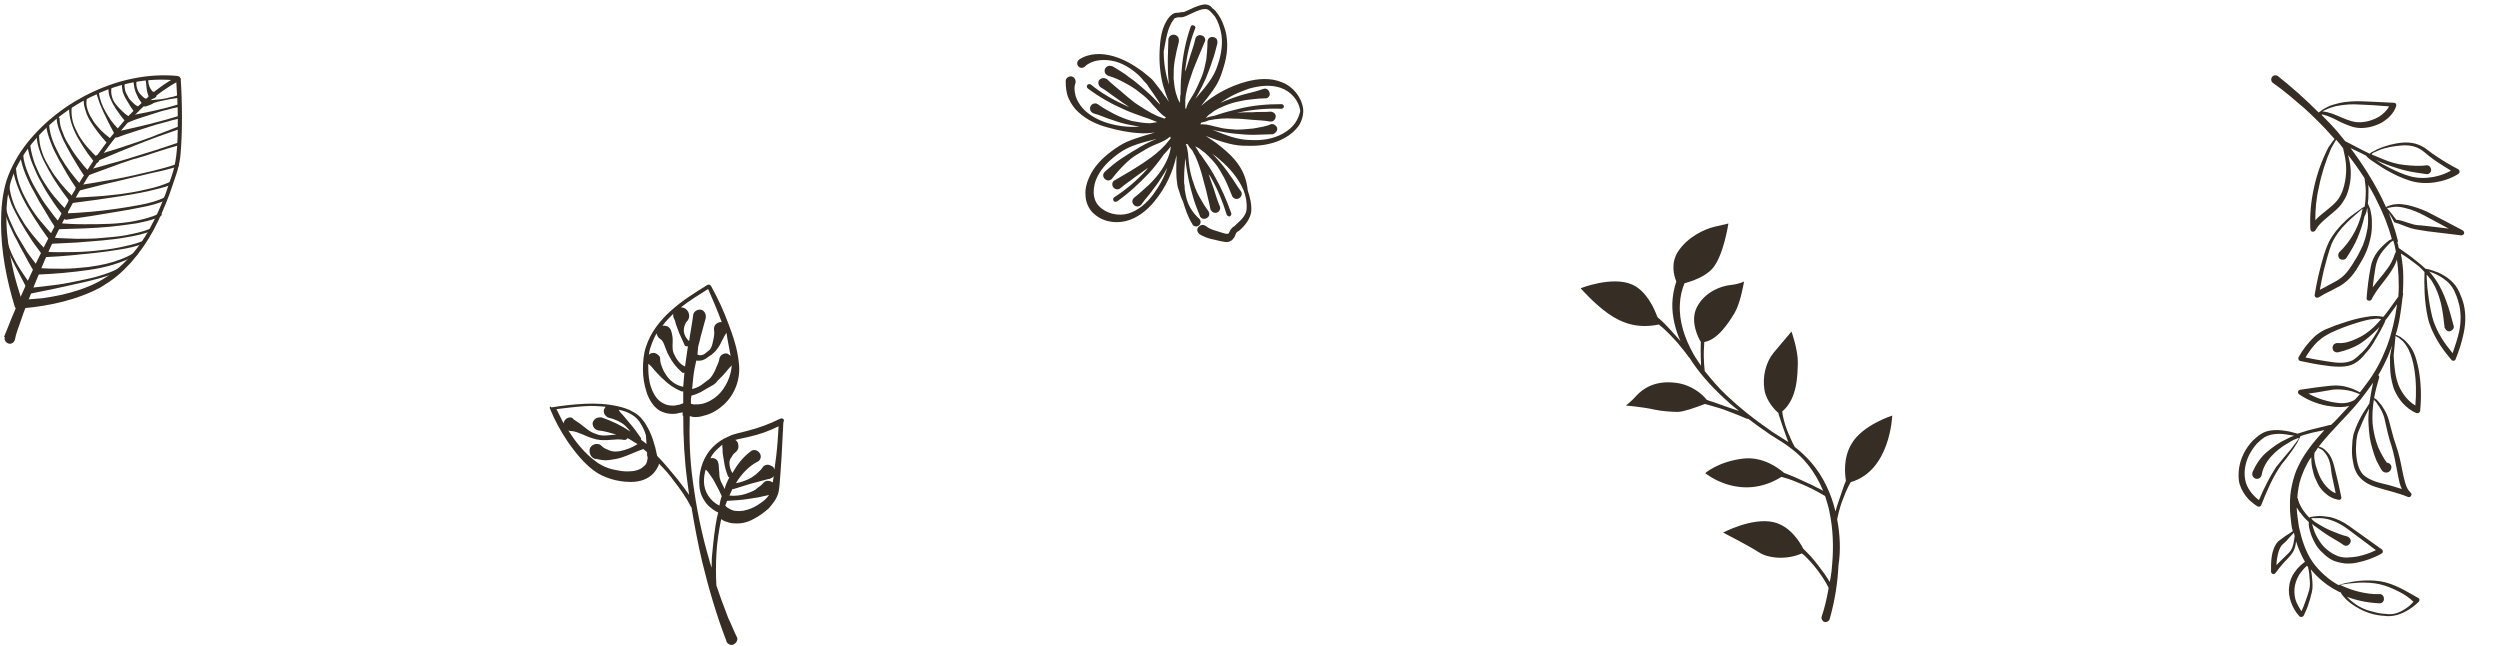 <svg width="480" height="124" viewBox="0 0 480 124" fill="none" xmlns="http://www.w3.org/2000/svg">
<g clip-path="url(#clip0)">
<path d="M461.031 112.999C459.787 112.382 458.449 111.834 457.058 111.612C455.667 111.39 454.237 111.411 452.875 111.528C452.194 111.586 451.501 111.726 450.807 111.865C450.466 111.894 450.113 112.005 449.759 112.116L449.229 112.281L448.971 112.324C447.043 111.264 445.358 109.742 444.052 107.946C442.622 105.88 441.912 103.512 441.378 101.088C441.234 99.896 441.009 98.69 440.96 97.43C441.29 97.984 441.634 98.456 442.059 98.942C442.403 99.414 442.841 99.819 443.28 100.223C443.254 100.386 443.309 100.561 443.283 100.724C443.299 101.144 443.411 101.496 443.509 101.93C443.718 102.715 444.023 103.431 444.409 104.161C444.795 104.891 445.276 105.553 445.865 106.064C446.441 106.658 447.112 107.182 447.809 107.544C448.588 107.92 449.406 108.05 450.224 108.181C451.056 108.23 451.9 108.198 452.689 107.99C454.253 107.656 455.762 107.145 457.241 106.296C457.336 106.228 457.336 106.228 457.431 106.16C457.552 105.928 457.523 105.59 457.29 105.469C455.183 103.963 453.075 102.457 450.968 100.951C449.914 100.197 448.67 99.581 447.374 99.29C446.72 99.186 446.065 99.081 445.397 99.058C445.057 99.087 444.717 99.116 444.376 99.145C444.2 99.201 444.036 99.174 443.859 99.23L443.601 99.272L443.506 99.34C443.506 99.34 443.424 99.327 443.411 99.409C443.123 99.112 442.835 98.815 442.629 98.532C441.997 97.763 441.473 96.844 441.208 95.883C441.208 95.883 441.208 95.883 441.221 95.801C441.235 95.72 441.153 95.707 441.084 95.612C441.107 94.948 441.225 94.215 441.33 93.564C441.526 92.342 441.968 91.16 442.492 89.991C442.868 89.216 443.244 88.441 443.771 87.774C443.748 88.438 443.82 89.034 443.892 89.631C444.089 90.497 444.272 91.445 444.727 92.269C445.087 93.162 445.623 94 446.363 94.619C447.09 95.32 448.019 95.802 449.001 95.959C449.083 95.972 449.165 95.985 449.165 95.985C449.423 95.943 449.639 95.644 449.515 95.373L448.939 92.692L448.281 89.998C448.085 89.132 447.82 88.171 447.283 87.333C447.008 86.955 446.652 86.564 446.282 86.254C446.049 86.134 445.912 85.945 445.666 85.905C445.585 85.892 445.434 85.785 445.352 85.772L445.189 85.746C446.459 84.111 447.974 82.516 449.394 80.989C451.208 79.108 452.939 77.213 454.451 75.116C454.87 74.599 455.22 73.987 455.639 73.469C455.374 74.596 455.191 75.736 455.008 76.876C454.981 77.038 454.942 77.283 454.916 77.446L454.687 77.827C454.363 78.276 454.121 78.738 453.797 79.188C453.23 80.099 452.733 81.105 452.317 82.125C452.144 82.681 451.901 83.144 451.81 83.714C451.77 83.958 451.718 84.284 451.679 84.528L451.63 85.355C451.541 86.427 451.535 87.512 451.773 88.635C451.93 89.746 452.333 90.896 453.197 91.786C454.061 92.676 455.072 93.172 456.191 93.517C458.348 94.196 460.381 94.605 462.348 95.42C462.511 95.447 462.757 95.486 462.878 95.254C463.081 95.036 463.051 94.698 462.819 94.577C462.312 94.078 461.994 93.443 461.785 92.658C461.575 91.873 461.366 91.088 461.238 90.316C460.914 88.677 460.59 87.038 460.008 85.442C459.717 84.644 459.507 83.859 459.298 83.074C459.089 82.288 458.879 81.503 458.67 80.718C458.46 79.933 458.087 79.122 457.619 78.379C457.426 78.014 457.151 77.636 456.863 77.339C456.726 77.15 456.575 77.043 456.438 76.854L456.219 76.652L456.068 76.544L455.986 76.531C455.986 76.531 455.986 76.531 455.836 76.423C456.045 75.121 456.431 73.763 456.805 72.486C456.831 72.323 456.775 72.147 456.625 72.04C457.312 70.897 457.931 69.659 458.454 68.49C458.736 67.784 459.03 66.996 459.312 66.289C459.112 67.009 458.994 67.742 458.877 68.474C458.883 69.478 458.876 70.562 458.965 71.579C459.053 72.595 459.305 73.637 459.639 74.693C460.067 75.68 460.591 76.599 461.304 77.381C462.018 78.163 462.908 78.89 463.932 79.305C464.014 79.318 464.014 79.318 464.096 79.331C464.342 79.37 464.626 79.165 464.666 78.921C464.934 76.208 464.862 73.524 464.368 70.856C464.074 69.556 463.792 68.175 463.063 66.972C462.732 66.418 462.238 65.838 461.731 65.34C461.43 65.124 461.21 64.922 460.909 64.707C460.759 64.6 460.595 64.573 460.444 64.466L460.212 64.345C460.13 64.332 460.048 64.319 459.967 64.306C460.314 63.192 460.579 62.065 460.762 60.925C460.959 59.704 461.155 58.483 461.27 57.248L461.283 57.167C461.322 56.923 461.348 56.76 461.387 56.516L461.401 56.434C461.414 56.353 461.345 56.258 461.345 56.258C461.433 55.187 461.427 54.183 461.433 53.099C461.424 51.594 461.237 50.144 460.969 48.682C461.967 49.259 462.939 49.999 463.911 50.739C464.513 51.169 465.021 51.668 465.515 52.248L465.502 52.329L465.492 52.912L465.472 54.078C465.518 54.837 465.482 55.583 465.528 56.342C465.619 57.86 465.792 59.391 466.13 60.948C466.467 62.505 467.157 63.952 467.942 65.33C468.728 66.709 469.703 67.95 470.691 69.11C470.76 69.205 470.76 69.205 470.842 69.218C471.074 69.339 471.428 69.228 471.467 68.984C472.151 67.339 472.672 65.669 473.042 63.891C473.411 62.112 473.454 60.282 473.061 58.549C472.865 57.682 472.505 56.789 472.132 55.978C471.759 55.167 471.209 54.411 470.47 53.792C469.812 53.185 468.964 52.716 468.185 52.341C467.789 52.194 467.311 52.034 466.915 51.887C466.67 51.848 466.519 51.74 466.274 51.701L465.947 51.649L465.783 51.623L465.701 51.609C465.194 51.111 464.674 50.694 464.153 50.276C463.044 49.347 461.84 48.487 460.553 47.613C460.524 47.274 460.413 46.922 460.301 46.571L460.314 46.489L460.422 46.339C459.974 44.43 459.336 42.658 458.629 40.791C458.96 41.345 459.359 41.993 459.676 42.629C459.745 42.723 459.745 42.723 459.827 42.736C460.796 42.975 461.807 43.471 462.845 43.803C463.404 43.976 463.977 44.068 464.468 44.147L466.104 44.408L472.525 45.184C472.689 45.21 472.961 45.087 473.069 44.937C473.19 44.706 473.079 44.354 472.846 44.233L469.443 42.436C468.281 41.833 467.119 41.23 465.957 40.626C464.782 40.105 463.512 39.651 462.135 39.347C461.48 39.242 460.825 39.138 460.145 39.196C459.804 39.225 459.464 39.254 459.11 39.365C458.934 39.42 458.757 39.475 458.58 39.531L458.309 39.654C458.227 39.641 458.214 39.723 458.119 39.791C457.87 39.25 457.621 38.709 457.373 38.168C455.661 34.721 453.583 31.466 451.302 28.429C451.999 28.791 452.709 29.071 453.406 29.433C453.721 29.567 454.022 29.782 454.336 29.916C454.323 29.997 454.405 30.01 454.473 30.105L454.542 30.199L454.693 30.307L454.912 30.509L455.364 30.832L456.349 31.49C457.033 31.934 457.635 32.364 458.332 32.726C459.713 33.532 461.12 34.174 462.636 34.667C464.151 35.16 465.813 35.258 467.447 35.018C469.08 34.778 470.589 34.268 471.986 33.406C472.081 33.337 472.094 33.256 472.189 33.187C472.31 32.956 472.199 32.604 471.966 32.484C470.572 31.76 469.191 30.954 467.905 30.081C467.221 29.637 466.619 29.207 465.948 28.682C465.277 28.157 464.498 27.782 463.693 27.57C462.001 27.133 460.355 27.454 458.872 27.802C458.083 28.009 457.282 28.299 456.562 28.601C456.195 28.793 455.828 28.985 455.462 29.177C455.285 29.233 455.095 29.369 454.987 29.519C454.604 29.291 454.127 29.131 453.744 28.903C452.582 28.299 451.42 27.696 450.258 27.093C449.764 26.513 449.352 25.945 448.857 25.366C447.869 24.205 446.786 23.113 445.703 22.022C445.784 22.035 445.866 22.048 445.879 21.966C447.094 22.244 448.255 22.847 449.417 23.451C450.592 23.972 451.918 24.602 453.348 24.58C454.778 24.558 456.097 24.184 457.292 23.54C458.499 22.814 459.583 21.819 460.064 20.392C460.077 20.311 460.077 20.311 460.09 20.229C460.129 19.985 459.923 19.701 459.583 19.731L455.835 19.549C454.582 19.516 453.342 19.401 452.075 19.449C450.808 19.497 449.529 19.627 448.292 20.014C447.68 20.166 447.054 20.4 446.498 20.729C446.226 20.853 445.942 21.058 445.657 21.263C445.549 21.412 445.385 21.386 445.277 21.536L445.182 21.604C442.728 19.124 440.083 16.78 437.331 14.587C436.948 14.358 436.431 14.443 436.202 14.824C435.973 15.205 436.058 15.719 436.441 15.948C438.48 17.359 440.466 19.097 442.384 20.739C444.289 22.464 446.099 24.256 447.8 26.199C447.938 26.388 448.088 26.495 448.226 26.684C447.807 27.202 447.47 27.733 447.038 28.332C445.813 30.725 444.903 33.252 444.308 35.913C443.712 38.574 443.443 41.287 443.597 43.984C443.571 44.147 443.708 44.336 443.859 44.443C444.091 44.564 444.445 44.453 444.566 44.222C445.292 42.835 446.798 41.823 448.071 40.69C448.749 40.13 449.439 39.489 449.911 38.646C450.451 37.897 450.758 37.028 450.984 36.145C451.436 34.38 451.479 32.549 451.086 30.816C450.975 30.464 450.945 30.125 450.834 29.774C451.947 31.204 452.978 32.622 453.982 34.202C454.139 35.313 454.296 36.424 454.208 37.495C454.172 38.241 454.149 38.906 454.031 39.639L453.475 39.967L452.431 40.719C451.766 41.197 451.007 41.744 450.411 42.317C449.125 43.531 447.989 44.853 447.141 46.471C446.375 48.103 445.937 49.786 445.498 51.47C445.059 53.154 444.703 54.85 444.428 56.56C444.415 56.642 444.388 56.805 444.457 56.899C444.581 57.17 444.909 57.222 445.18 57.098C445.927 56.633 446.755 56.181 447.57 55.81L448.764 55.166C449.213 54.987 449.592 54.714 449.972 54.44C450.731 53.893 451.435 53.171 451.975 52.422C452.515 51.673 452.986 50.83 453.445 50.068C453.903 49.306 454.292 48.45 454.6 47.58C454.908 46.711 455.134 45.828 455.291 44.851C455.435 43.955 455.415 43.033 455.396 42.112C455.379 41.691 455.294 41.177 455.196 40.743C455.154 40.486 455.098 40.31 455.055 40.053L454.807 39.512L454.751 39.336L454.682 39.242L454.695 39.16C454.695 39.16 454.614 39.147 454.627 39.066C454.718 38.496 454.728 37.913 454.738 37.33C454.748 36.747 454.771 36.082 454.699 35.486C455.291 36.499 455.884 37.513 456.381 38.594C457.595 40.96 458.551 43.368 459.234 45.899C459.058 45.954 458.868 46.091 458.691 46.146C457.919 46.774 457.133 47.484 456.498 48.301C455.863 49.118 455.353 50.206 455.196 51.183C454.786 53.205 454.541 55.254 454.39 57.234C454.364 57.397 454.488 57.667 454.652 57.694C454.884 57.814 455.238 57.704 455.359 57.473C456.246 55.61 457.843 54.028 459.07 52.136C459.529 51.374 459.974 50.694 460.2 49.811C460.37 50.841 460.445 51.938 460.52 53.036C460.556 54.378 460.605 55.639 460.478 56.955C460.478 56.955 460.464 57.036 460.37 57.104C460.154 57.404 459.937 57.703 459.721 58.003L458.533 59.65C458.209 60.1 457.898 60.468 457.587 60.836L457.506 60.822C457.26 60.783 457.097 60.757 456.851 60.718C456.442 60.652 456.02 60.668 455.598 60.684C454.835 60.73 453.964 60.924 453.189 61.051C451.624 61.386 450.116 61.896 448.607 62.406C447.887 62.709 447.085 62.998 446.365 63.301C445.632 63.685 444.885 64.15 444.29 64.723C443.098 65.869 442.139 67.135 441.318 68.591C441.305 68.672 441.305 68.672 441.292 68.754C441.252 68.998 441.377 69.268 441.704 69.32C443.409 69.677 445.114 70.033 446.846 70.226C447.664 70.357 448.577 70.419 449.503 70.4C450.429 70.381 451.382 70.199 452.128 69.734C452.956 69.282 453.565 68.627 454.092 67.96C454.7 67.306 455.227 66.638 455.686 65.876C456.144 65.115 456.507 64.421 456.965 63.659C457.195 63.278 457.342 62.884 457.571 62.503L457.826 61.959L457.96 61.647L457.987 61.484C458.393 61.048 458.73 60.517 459.054 60.068L460.242 58.42C460.124 59.153 460.006 59.886 459.888 60.619C459.4 63.13 458.749 65.615 457.715 67.871C456.749 70.222 455.387 72.427 453.807 74.429C453.591 74.728 453.388 74.946 453.172 75.246L453.077 75.314C452.844 75.194 452.612 75.073 452.38 74.952C451.915 74.711 451.437 74.551 450.877 74.378C449.84 74.045 448.763 73.957 447.742 74.044C446.639 74.118 445.687 74.3 444.666 74.387L441.658 74.825C441.481 74.88 441.386 74.949 441.291 75.017C441.17 75.248 441.2 75.587 441.432 75.708C443.019 76.797 444.754 77.492 446.623 77.874C447.523 78.018 448.504 78.174 449.431 78.156C449.935 78.153 450.534 78.081 451.064 77.915C450.347 78.72 449.548 79.511 448.832 80.315C448.426 80.751 448.02 81.187 447.532 81.61C447.45 81.597 447.45 81.597 447.369 81.584C445.968 81.945 444.485 82.292 443.084 82.653C442.459 82.887 441.765 83.027 441.14 83.261L441.058 83.248C440.813 83.209 440.581 83.088 440.335 83.049C439.857 82.889 439.366 82.81 438.876 82.732C437.894 82.575 436.899 82.499 435.865 82.668C435.347 82.753 434.817 82.918 434.356 83.179C433.894 83.439 433.515 83.712 433.122 84.067C432.349 84.695 431.714 85.512 431.148 86.424C430.111 88.179 429.62 90.189 429.865 92.316C430.035 93.345 430.546 94.345 431.164 95.196C431.783 96.046 432.604 96.679 433.439 97.23L433.52 97.243C433.753 97.364 434.024 97.24 434.146 97.009C434.587 95.827 435.111 94.657 435.635 93.489C436.159 92.32 436.764 91.164 437.438 90.102C437.775 89.571 438.113 89.041 438.518 88.605C438.937 88.087 439.356 87.569 439.694 87.038C440.112 86.521 440.45 85.99 440.787 85.459C441.003 85.16 441.124 84.929 441.258 84.616L441.5 84.154L441.621 83.922L441.634 83.841L441.648 83.76C442.096 83.581 442.626 83.415 443.061 83.318C444.122 82.986 445.238 82.83 446.285 82.58C445.271 83.671 444.243 84.843 443.379 86.041C442.623 87.089 441.854 88.219 441.33 89.388C440.724 90.544 440.351 91.82 440.06 93.11C439.768 94.4 439.641 95.716 439.677 97.058C439.631 98.387 439.843 99.673 439.974 100.947C440.004 101.286 440.115 101.638 440.226 101.989C439.86 102.181 439.562 102.468 439.195 102.66C438.544 103.057 437.961 103.548 437.392 103.958C436.675 104.762 436.341 105.795 436.184 106.772C436.027 107.749 436.033 108.752 436.04 109.755C436.014 109.918 436.164 110.026 436.233 110.12C436.452 110.322 436.806 110.212 436.927 109.981C437.359 109.382 437.886 108.714 438.4 108.128C438.913 107.542 439.496 107.051 440.036 106.302C440.563 105.634 440.802 104.671 440.838 103.925C441.283 105.332 441.836 106.59 442.553 107.873C442.458 107.942 442.363 108.01 442.268 108.078C442.078 108.215 441.875 108.433 441.685 108.57C441.293 108.925 440.982 109.293 440.658 109.742C440.023 110.559 439.607 111.578 439.532 112.568C439.362 113.627 439.532 114.656 439.879 115.63C440.225 116.605 440.749 117.523 441.462 118.306C441.531 118.4 441.531 118.4 441.613 118.413C441.845 118.534 442.199 118.423 442.32 118.192C442.709 117.336 443.086 116.561 443.312 115.678C443.459 115.284 443.619 114.809 443.685 114.402C443.832 114.008 443.911 113.519 443.989 113.031C444.052 112.122 443.95 111.187 443.849 110.252C443.819 109.913 443.695 109.643 443.666 109.304C445.066 111.031 446.847 112.485 448.787 113.463C449.02 113.584 449.17 113.692 449.416 113.731C449.484 113.825 449.54 114.001 449.609 114.096C450.09 114.757 450.597 115.256 451.268 115.781C452.541 116.736 453.935 117.46 455.464 117.871C456.269 118.084 457.005 118.201 457.836 118.251C458.655 118.381 459.512 118.268 460.301 118.06C461.891 117.563 463.207 116.687 464.398 115.541C464.601 115.323 464.559 115.066 464.421 114.877C463.492 114.394 462.275 113.615 461.031 112.999ZM443.725 99.542L443.983 99.5C444.16 99.445 444.324 99.471 444.488 99.497C444.828 99.468 445.073 99.507 445.414 99.478C446.081 99.501 446.654 99.593 447.296 99.779C448.497 100.138 449.577 100.728 450.63 101.481C452.506 102.867 454.299 104.239 456.174 105.625C455.075 106.2 453.838 106.587 452.708 106.824C452.015 106.964 451.252 107.009 450.489 107.054C449.74 107.018 449.004 106.9 448.388 106.551C447.76 106.284 447.158 105.854 446.569 105.342C445.98 104.83 445.567 104.263 445.168 103.615C444.769 102.966 444.451 102.331 444.229 101.627C444.118 101.275 444.006 100.923 443.895 100.572C444.114 100.774 444.334 100.976 444.566 101.096C445.469 101.742 446.291 102.374 447.207 102.938C448.123 103.502 449.053 103.985 449.956 104.631C450.038 104.644 450.107 104.738 450.188 104.751C450.666 104.911 451.141 104.569 451.301 104.094C451.462 103.619 451.118 103.146 450.64 102.986C449.59 102.735 448.647 102.333 447.623 101.919C446.68 101.518 445.751 101.035 444.916 100.484C444.451 100.243 444.082 99.933 443.725 99.542ZM455.852 76.844L456.071 77.046C456.209 77.235 456.359 77.342 456.415 77.518C456.621 77.802 456.896 78.18 457.089 78.545C457.475 79.275 457.779 79.991 457.907 80.763C458.244 82.32 458.637 84.054 459.151 85.555C459.651 87.139 459.906 88.683 460.23 90.321C460.358 91.094 460.554 91.96 460.751 92.827C460.862 93.178 460.973 93.53 461.166 93.895C460.606 93.722 460.047 93.549 459.487 93.376C458.45 93.043 457.386 92.873 456.349 92.54C455.393 92.221 454.45 91.819 453.724 91.119C453.079 90.431 452.732 89.457 452.549 88.509C452.379 87.48 452.291 86.463 452.379 85.392L452.428 84.564C452.467 84.32 452.507 84.076 452.546 83.832C452.625 83.343 452.785 82.868 453.04 82.324C453.443 81.386 453.859 80.367 454.343 79.442C454.477 79.129 454.693 78.83 454.841 78.436C454.765 79.426 454.677 80.498 454.765 81.514C454.844 83.113 455.017 84.644 455.518 86.228C455.727 87.013 456.018 87.811 456.323 88.528C456.516 88.892 456.709 89.257 456.902 89.622C457.039 89.811 457.095 89.987 457.232 90.176C457.301 90.271 457.301 90.271 457.37 90.365C457.439 90.46 457.507 90.554 457.821 90.688C457.903 90.701 457.985 90.714 458.067 90.727C458.149 90.74 458.231 90.753 458.407 90.698C458.666 90.656 458.869 90.438 458.977 90.288C459.085 90.138 459.111 89.975 459.15 89.731C459.176 89.568 459.121 89.392 458.983 89.203C458.846 89.014 458.614 88.894 458.45 88.868C458.368 88.855 458.368 88.855 458.286 88.841L458.218 88.747C458.011 88.463 457.805 88.18 457.612 87.815C457.213 87.167 456.895 86.531 456.591 85.814C456.051 84.475 455.714 82.918 455.541 81.387C455.449 79.869 455.521 78.378 455.77 76.831L455.878 76.681L455.852 76.844ZM458.011 90.551C457.929 90.538 457.848 90.525 457.779 90.431C457.779 90.431 457.848 90.525 458.011 90.551ZM458.574 89.138C458.561 89.219 458.561 89.219 458.574 89.138C458.643 89.233 458.561 89.219 458.574 89.138ZM460.009 64.563L460.241 64.684C460.392 64.791 460.556 64.818 460.624 64.912C460.844 65.114 461.145 65.329 461.364 65.531C461.789 66.017 462.133 66.49 462.451 67.125C463.017 68.301 463.324 69.519 463.537 70.806C463.92 73.122 463.949 75.549 463.746 77.855C462.365 77.05 461.252 75.619 460.575 74.091C459.855 72.305 459.678 70.273 459.583 68.253C459.698 67.019 459.813 65.785 459.953 64.387C460.009 64.563 460.009 64.563 460.009 64.563ZM466.85 52.294C467.246 52.441 467.642 52.588 468.025 52.816C468.804 53.191 469.475 53.716 470.064 54.228C470.64 54.821 471.121 55.483 471.412 56.281C471.785 57.092 471.995 57.877 472.204 58.662C472.528 60.301 472.511 61.968 472.155 63.665C471.85 65.036 471.369 66.463 470.901 67.808C470.132 66.85 469.363 65.891 468.77 64.878C467.972 63.581 467.35 62.229 466.987 60.835C466.637 59.359 466.369 57.896 466.195 56.365C466.068 55.593 466.022 54.834 465.976 54.075L465.914 52.896L465.94 52.733C466.284 53.206 466.722 53.61 466.984 54.069C467.783 55.366 468.309 56.787 468.66 58.263C469.01 59.738 469.183 61.269 469.356 62.8C469.343 62.882 469.33 62.963 469.412 62.976C469.592 63.423 470.044 63.745 470.492 63.566C470.94 63.388 471.264 62.938 471.084 62.492C470.653 61.003 470.316 59.446 469.72 57.931C469.206 56.429 468.516 54.983 467.635 53.672C467.223 53.105 466.811 52.538 466.303 52.04C466.454 52.147 466.605 52.255 466.85 52.294ZM458.433 39.925L458.692 39.883C458.868 39.827 459.032 39.853 459.127 39.785C459.467 39.756 459.726 39.714 460.066 39.685C460.734 39.708 461.307 39.799 461.948 39.985C463.162 40.263 464.337 40.785 465.499 41.388C467.044 42.22 468.588 43.051 470.133 43.883L466.261 43.431L464.694 43.264C464.108 43.254 463.617 43.175 463.139 43.015C462.17 42.777 461.241 42.294 460.082 42.193C459.533 41.437 458.901 40.668 458.269 39.898C458.433 39.925 458.433 39.925 458.433 39.925ZM455.599 29.366C455.966 29.174 456.319 29.064 456.686 28.872C457.406 28.569 458.195 28.361 458.889 28.222C460.44 27.969 461.991 27.715 463.438 28.114C464.161 28.313 464.858 28.675 465.447 29.187C466.036 29.698 466.707 30.223 467.309 30.654C468.363 31.407 469.512 32.091 470.579 32.763C469.561 33.352 468.406 33.752 467.195 33.976C465.725 34.242 464.213 34.251 462.767 33.853C461.32 33.454 459.913 32.812 458.518 32.088C457.821 31.726 457.124 31.364 456.522 30.933L456.139 30.705C456.535 30.852 456.918 31.08 457.314 31.227C458.653 31.775 460.004 32.242 461.451 32.64C462.897 33.038 464.301 33.179 465.774 33.415C465.856 33.428 465.938 33.441 466.02 33.454C466.537 33.37 466.861 32.92 466.763 32.487C466.678 31.972 466.226 31.65 465.791 31.747C464.416 31.945 463.012 31.804 461.69 31.676C460.286 31.535 458.921 31.15 457.664 30.615C456.872 30.321 456.175 29.959 455.383 29.666C455.409 29.503 455.504 29.435 455.599 29.366ZM446.799 20.944C447.342 20.697 447.954 20.544 448.485 20.378C449.696 20.154 450.893 20.012 452.065 20.032C453.237 20.052 454.477 20.167 455.731 20.201L458.715 20.427C458.244 21.27 457.554 21.912 456.712 22.445C455.695 23.034 454.457 23.421 453.191 23.469C452.006 23.53 450.818 23.09 449.561 22.555C448.386 22.033 447.211 21.511 445.889 21.383C446.256 21.191 446.527 21.068 446.799 20.944ZM450.336 30.78C450.579 32.405 450.467 34.141 450.042 35.744C449.829 36.545 449.534 37.333 449.089 38.013C448.644 38.694 448.048 39.267 447.371 39.827C446.49 40.605 445.365 41.343 444.54 42.297C444.54 40.209 444.717 38.066 445.221 35.975C445.722 33.383 446.55 30.843 447.61 28.423C447.947 27.892 448.203 27.349 448.54 26.818C448.965 27.304 449.46 27.884 449.872 28.451C450.013 29.141 450.222 29.926 450.336 30.78ZM454.496 39.88C454.538 40.137 454.594 40.313 454.555 40.557C454.653 40.991 454.669 41.411 454.672 41.913C454.692 42.834 454.643 43.662 454.417 44.544C454.273 45.44 453.978 46.228 453.671 47.097C453.294 47.872 452.905 48.729 452.446 49.491C451.53 51.014 450.6 52.62 449.19 53.563C448.81 53.837 448.444 54.029 448.077 54.221L446.882 54.865C446.421 55.125 445.959 55.386 445.416 55.633C445.626 54.33 445.93 52.959 446.221 51.669C446.66 49.985 447.086 48.383 447.675 46.807C448.333 45.325 449.4 43.909 450.591 42.763C451.187 42.19 451.782 41.617 452.46 41.058L453.435 40.211L453.625 40.075C453.547 40.563 453.399 40.957 453.321 41.446C452.934 42.804 452.398 44.054 451.71 45.197C451.023 46.34 450.172 47.457 449.184 48.384C449.089 48.453 449.089 48.453 449.075 48.534C448.846 48.915 448.918 49.511 449.301 49.739C449.684 49.968 450.283 49.897 450.512 49.516C451.294 48.304 452.09 47.012 452.64 45.68C453.19 44.348 453.658 43.003 453.975 41.55C454.312 41.02 454.404 40.45 454.496 39.88ZM459.758 48.906C459.424 49.938 458.94 50.863 458.305 51.68C457.441 52.878 456.426 53.968 455.562 55.167C455.676 53.932 455.886 52.63 456.082 51.408C456.24 50.431 456.547 49.562 457.1 48.731C457.654 47.901 458.357 47.178 459.061 46.456C459.238 46.401 459.346 46.251 459.522 46.196C459.745 46.899 459.886 47.59 460.013 48.362C459.892 48.593 459.784 48.743 459.758 48.906ZM456.475 63.581C456.016 64.343 455.571 65.023 455.126 65.704C454.681 66.384 454.154 67.051 453.558 67.624C452.963 68.197 452.367 68.77 451.716 69.167C450.344 69.867 448.613 69.673 446.976 69.412C445.504 69.176 444.113 68.954 442.653 68.637C443.34 67.494 444.097 66.446 444.99 65.587C445.573 65.095 446.155 64.603 446.793 64.288C447.445 63.891 448.165 63.589 448.885 63.286C450.325 62.681 451.834 62.171 453.329 61.742C454.118 61.534 454.825 61.313 455.588 61.267C455.928 61.238 456.363 61.141 456.691 61.193C456.854 61.219 457.018 61.245 457.182 61.272C456.763 61.789 456.262 62.294 455.761 62.798C454.773 63.726 453.729 64.478 452.465 65.028C451.284 65.59 450.047 65.977 448.806 65.862C448.724 65.849 448.643 65.836 448.548 65.905C448.031 65.989 447.788 66.451 447.873 66.966C447.958 67.481 448.423 67.722 448.94 67.638C450.423 67.29 451.85 66.767 453.058 66.041C454.278 65.234 455.349 64.319 456.35 63.31C456.54 63.173 456.661 62.942 456.864 62.724L456.475 63.581ZM451.902 76.88C451.169 77.264 450.298 77.459 449.467 77.41C448.635 77.36 447.735 77.216 446.848 76.991C445.552 76.7 444.296 76.165 443.216 75.575L444.849 75.335C445.883 75.166 446.835 74.985 447.87 74.816C448.809 74.716 449.804 74.791 450.786 74.948C451.277 75.026 451.754 75.186 452.232 75.346C452.465 75.467 452.71 75.506 452.943 75.627L453.106 75.653C452.795 76.021 452.484 76.389 452.186 76.675C451.997 76.812 451.984 76.893 451.902 76.88ZM441.432 84.059L441.202 84.44L440.662 85.189C440.243 85.707 439.906 86.237 439.5 86.674C439.081 87.191 438.676 87.627 438.257 88.145C437.838 88.663 437.419 89.18 437 89.698C435.664 91.739 434.656 93.833 433.717 96.022C432.444 95.066 431.331 93.636 431.076 92.092C430.752 90.453 431.148 88.512 432.078 86.907C432.536 86.145 433.089 85.315 433.767 84.755C434.064 84.468 434.444 84.195 434.824 83.922C435.19 83.73 435.639 83.551 436.074 83.453C436.945 83.258 437.953 83.252 438.853 83.396C439.344 83.475 439.834 83.553 440.244 83.619L440.489 83.658C439.959 83.824 439.415 84.071 438.954 84.331C437.596 84.949 436.362 85.838 435.197 86.821C434.031 87.804 433.141 89.165 432.483 90.646C432.47 90.728 432.457 90.809 432.444 90.891C432.365 91.379 432.709 91.852 433.2 91.93C433.691 92.008 434.165 91.667 434.244 91.178C434.454 89.876 435.154 88.651 436.074 87.629C436.993 86.607 438.146 85.705 439.34 85.061C440.005 84.583 440.725 84.28 441.432 84.059ZM445.3 86.097C445.382 86.11 445.45 86.205 445.614 86.231C445.765 86.339 445.997 86.459 446.134 86.648C446.422 86.945 446.697 87.323 446.89 87.688C447.277 88.418 447.473 89.284 447.574 90.219C447.676 91.154 447.872 92.021 448.068 92.887L448.448 94.702C447.97 94.542 447.518 94.219 447.08 93.815C446.491 93.303 445.941 92.547 445.555 91.817C445.169 91.087 444.891 90.208 444.612 89.328C444.416 88.462 444.207 87.676 444.419 86.875C444.635 86.576 444.852 86.276 445.081 85.895L445.149 85.99L445.3 86.097ZM440.56 103.045C440.494 103.452 440.429 103.859 440.377 104.185C440.259 104.918 439.977 105.624 439.476 106.129C438.976 106.633 438.38 107.206 437.784 107.779C437.581 107.997 437.284 108.284 437.081 108.502C437.077 108 437.143 107.593 437.221 107.105C437.365 106.209 437.591 105.326 438.118 104.659C438.606 104.236 438.999 103.881 439.418 103.363C439.729 102.996 440.121 102.641 440.432 102.273C440.488 102.449 440.475 102.53 440.53 102.706C440.573 102.964 440.573 102.964 440.56 103.045ZM442.549 115.723C442.376 116.28 442.12 116.824 441.865 117.368C441.534 116.814 441.204 116.26 440.955 115.719C440.582 114.908 440.481 113.973 440.543 113.064C440.605 112.155 440.913 111.286 441.384 110.443C441.613 110.062 441.924 109.694 442.235 109.326C442.343 109.176 442.546 108.958 442.736 108.821C442.831 108.753 442.844 108.672 442.939 108.603C442.939 108.603 442.926 108.685 443.008 108.698C443.076 108.792 443.076 108.792 443.145 108.887L443.286 109.577C443.384 110.011 443.4 110.431 443.417 110.851C443.531 111.705 443.564 112.545 443.351 113.346C443.151 114.066 442.844 114.935 442.549 115.723ZM460.19 117.708C459.483 117.929 458.802 117.987 458.065 117.87C457.316 117.833 456.58 117.716 455.856 117.517C454.397 117.2 453.058 116.652 451.867 115.71C451.415 115.387 450.977 114.983 450.62 114.592C452.6 115.326 454.632 115.734 456.799 115.83L456.881 115.843C457.385 115.84 457.791 115.404 457.706 114.889C457.702 114.387 457.264 113.983 456.747 114.068L456.665 114.055C455.48 114.116 454.253 113.92 453.039 113.642C451.824 113.364 450.636 112.924 449.543 112.415C449.462 112.402 449.462 112.402 449.393 112.307L449.828 112.21C450.168 112.181 450.522 112.07 450.862 112.041C451.543 111.983 452.224 111.925 452.905 111.867C454.253 111.832 455.588 111.878 456.884 112.169C458.18 112.459 459.437 112.994 460.599 113.598C461.61 114.093 462.595 114.752 463.39 115.547C462.471 116.57 461.345 117.308 460.19 117.708Z" fill="#362D25"/>
</g>
<g clip-path="url(#clip1)">
<path d="M352.735 99.704C352.876 98.914 353.116 98.069 353.334 97.302C353.618 96.303 354.034 95.425 354.395 94.448C354.668 93.779 355.019 93.131 355.348 92.56C362.967 90.389 363.31 79.788 363.31 79.788C363.31 79.788 357.629 81.592 355.535 85.149C353.813 87.983 354.242 91.171 354.421 92.3C354.17 92.892 353.896 93.562 353.722 94.176C353.361 95.153 353.077 96.151 352.717 97.128L352.411 98.203C351.619 94.829 350.066 91.49 347.81 88.866C346.871 87.773 345.754 86.713 344.595 85.806C344.096 84.92 343.697 83.978 343.297 83.037C342.898 82.095 342.597 81.099 342.374 80.124C342.307 79.773 342.24 79.423 342.194 78.995C345.151 76.509 345.115 71.938 345.186 69.636C345.222 67.159 343.967 63.655 343.967 63.655C343.967 63.655 342.089 65.863 340.574 67.677C339.058 69.49 338.35 72.276 338.777 74.884C339.158 77.064 340.838 78.78 341.446 79.282C341.513 79.633 341.602 79.907 341.746 80.279C342.047 81.276 342.424 82.294 342.747 83.214C342.925 83.761 343.18 84.331 343.358 84.878C342.784 84.551 342.309 84.169 341.735 83.842C341.028 83.394 340.244 82.925 339.56 82.401C336.7 80.436 333.983 78.263 331.485 75.903C329.971 74.482 328.6 72.853 327.306 71.245C327.215 70.391 327.146 69.459 327.133 68.626C327.086 67.618 327.193 66.653 327.223 65.666C329.844 65.242 331.972 61.859 333.08 60.014C334.231 58.016 334.858 54.046 334.858 54.046C334.858 54.046 333.967 54.542 332.248 54.722C330.53 54.903 327.304 55.987 325.771 59.038C324.402 61.805 326.208 65.132 326.562 65.646C326.532 66.633 326.502 67.619 326.549 68.628C326.572 69.132 326.596 69.636 326.598 70.217C326.133 69.506 325.59 68.773 325.147 67.985C323.486 65.03 322.341 61.723 322.54 58.379C322.602 56.987 322.896 55.66 323.421 54.398C324.874 53.977 327.351 53.18 328.823 51.521C330.942 49.048 331.85 42.918 331.85 42.918C331.85 42.918 331.222 43.073 329.262 43.517C327.302 43.962 323.945 45.506 322.125 48.394C320.754 50.58 321.4 53.001 321.855 54.041C321.385 55.401 321.147 56.827 321.085 58.219C321.027 60.773 321.651 63.271 322.672 65.548C322.616 65.45 322.484 65.329 322.428 65.231C321.599 64.334 320.792 63.361 319.886 62.443C319.377 61.886 318.847 61.405 318.239 60.902C317.573 59.139 316.153 55.921 313.427 54.657C309.587 52.915 303.478 55.344 303.478 55.344C303.478 55.344 306.187 58.428 308.838 60.25C311.41 62.051 314.433 63.15 318.508 62.305C318.773 62.545 319.115 62.807 319.38 63.047C320.309 63.889 321.138 64.785 321.967 65.682C322.774 66.655 323.582 67.628 324.234 68.558C324.312 68.58 324.29 68.656 324.367 68.678C326.15 71.501 328.427 74.048 330.869 76.31C331.853 77.25 332.858 78.113 333.885 78.899L332.209 78.345C331.072 77.943 329.859 77.519 328.723 77.117C328.337 77.008 327.951 76.9 327.664 76.736C326.934 75.785 324.889 73.883 321.748 73.498C317.482 72.963 315.283 74.832 314.218 75.943C313.229 77.075 312.174 77.856 312.174 77.856C312.174 77.856 315.668 78.175 317.62 78.64C318.954 78.932 320.993 79.091 322.161 79.087C323.252 79.062 325.476 78.277 327.347 77.559C327.733 77.668 328.119 77.776 328.505 77.885C329.663 78.21 330.821 78.536 332.012 79.036C333.149 79.439 334.263 79.918 335.377 80.397C335.455 80.418 335.532 80.44 335.631 80.385C336.735 81.193 337.895 82.099 339.021 82.83C339.706 83.355 340.49 83.823 341.196 84.271C341.903 84.718 342.686 85.187 343.371 85.711C343.581 85.853 343.714 85.974 343.846 86.094L343.923 86.115C345.083 87.022 346.144 87.983 347.062 89.153C348.301 90.662 349.298 92.435 350.041 94.22L347.856 93.108C346.742 92.629 345.726 92.095 344.612 91.616C343.939 91.344 343.189 91.05 342.516 90.778C341.51 89.915 338.506 87.578 334.618 88.061C329.87 88.634 327.408 90.845 327.408 90.845C327.408 90.845 334.147 96.47 342.044 91.558C342.816 91.775 343.588 91.992 344.261 92.264C345.376 92.743 346.435 93.124 347.527 93.679C348.564 94.137 349.481 94.726 350.419 95.238C350.72 96.235 351.042 97.155 351.243 98.207C351.959 101.559 352.068 104.989 351.77 108.388C351.696 109.529 351.545 110.647 351.317 111.744C350.907 111.131 350.519 110.442 350.033 109.808C349.247 108.758 348.462 107.708 347.577 106.713C347.124 106.254 346.671 105.795 346.218 105.336C345.575 104.077 343.703 100.98 340.494 100.244C336.337 99.325 330.836 102.257 330.836 102.257C330.836 102.257 335.571 104.665 337.613 105.986C339.502 107.263 343.095 107.526 345.956 106.257C346.376 106.541 346.696 106.88 347.017 107.219C347.923 108.137 348.73 109.11 349.439 110.138C350.036 110.97 350.612 111.878 351.089 112.841C351.045 112.995 351.057 113.247 351.013 113.4C350.71 115.056 350.307 116.768 349.772 118.359C349.772 118.359 349.772 118.359 349.75 118.435C349.641 118.819 349.918 119.312 350.304 119.42C350.69 119.529 351.185 119.253 351.294 118.869C352.275 115.413 352.827 112.003 352.993 108.483C353.426 105.786 353.306 102.684 352.735 99.704Z" fill="#362D25"/>
</g>
<g clip-path="url(#clip2)">
<path d="M250.205 20.885C249.869 18.551 248.189 16.55 246.06 15.772C243.932 14.882 241.467 15.105 239.339 15.66C236.09 16.55 233.178 18.106 230.601 20.329C231.049 19.773 231.497 19.218 231.833 18.773C232.505 17.884 233.178 16.994 233.738 15.994C234.298 14.993 234.634 13.882 234.97 12.77C235.642 10.658 235.866 8.213 235.306 5.989C234.97 4.878 234.634 3.877 233.962 2.877C233.626 2.432 233.29 1.876 232.73 1.543C232.393 0.987 231.609 0.765 231.049 0.876C229.817 1.098 228.809 1.654 227.8 2.099C227.576 2.21 227.352 2.321 227.128 2.321C226.904 2.321 226.68 2.321 226.344 2.432C226.12 2.432 225.784 2.432 225.448 2.543C225.112 2.655 224.776 2.988 224.552 3.21C222.983 5.1 222.759 7.546 222.647 9.769C222.535 11.992 222.759 14.326 223.319 16.439C223.656 17.55 223.992 18.551 224.44 19.551C224.104 19.106 223.88 18.662 223.544 18.328C222.983 17.439 222.311 16.661 221.639 15.772C221.303 15.327 220.967 14.993 220.519 14.66C220.071 14.326 219.735 13.993 219.287 13.659C217.606 12.437 215.702 11.325 213.685 10.769C211.669 10.213 209.204 10.102 207.188 11.436L207.076 11.547C206.74 11.881 206.74 12.437 207.076 12.77C207.412 13.104 207.972 13.104 208.308 12.77C209.54 11.547 211.669 11.325 213.461 11.659C215.366 11.992 217.158 13.104 218.614 14.438C218.95 14.771 219.287 15.105 219.623 15.549C219.959 15.883 220.295 16.216 220.519 16.661C221.079 17.439 221.639 18.217 222.199 19.106C222.423 19.44 222.647 19.773 222.759 20.107C222.535 19.885 222.311 19.662 222.087 19.44C221.303 18.551 220.407 17.773 219.511 16.994C218.614 16.216 217.718 15.438 216.71 14.771C215.814 13.993 214.694 13.437 213.685 12.77C213.573 12.77 213.461 12.659 213.349 12.659C212.789 12.548 212.341 12.77 212.117 13.326C212.005 13.882 212.229 14.326 212.789 14.549C213.909 14.882 214.918 15.327 215.926 15.883C216.934 16.439 217.942 16.994 218.838 17.773C219.735 18.439 220.631 19.218 221.303 20.107C222.087 20.885 222.759 21.886 223.88 22.552C223.768 22.664 223.656 22.664 223.544 22.775C223.095 22.552 222.535 22.441 222.087 22.219C220.631 21.552 219.287 20.663 217.942 19.773C217.046 19.106 216.15 18.328 215.254 17.55C214.357 16.772 213.461 16.105 212.565 15.216C212.565 15.216 212.453 15.105 212.341 15.105C211.893 14.882 211.333 14.993 210.997 15.438C210.773 15.883 210.885 16.439 211.333 16.772C212.341 17.328 213.237 18.106 214.245 18.773C215.03 19.329 215.926 19.996 216.822 20.552C216.598 20.44 216.486 20.44 216.262 20.329C213.797 19.218 211.445 17.884 209.428 16.216C209.204 16.105 208.98 16.105 208.756 16.327C208.644 16.55 208.644 16.772 208.868 16.994C211.109 18.662 213.461 19.996 216.038 21.107C217.27 21.663 218.614 22.108 219.847 22.552C220.071 22.664 220.295 22.664 220.519 22.775C221.079 22.997 221.639 23.219 222.199 23.442C221.751 23.553 221.303 23.553 220.855 23.664C219.623 23.664 218.502 23.442 217.27 23.219C216.15 22.886 215.03 22.441 213.909 21.886C212.901 21.33 211.781 20.774 210.773 19.996C210.661 19.996 210.549 19.885 210.549 19.885C209.989 19.773 209.54 19.996 209.316 20.552C209.204 21.107 209.428 21.552 209.989 21.774C211.221 22.108 212.341 22.664 213.461 22.997C214.694 23.442 215.814 23.775 217.046 23.997C217.606 24.109 218.278 24.22 218.838 24.331C218.726 24.331 218.726 24.331 218.614 24.331C216.598 24.442 214.694 24.22 212.789 23.664C210.885 23.108 209.092 22.108 207.86 20.774C207.3 20.107 206.74 19.218 206.516 18.439C206.292 17.55 206.18 16.661 206.516 15.883C206.516 15.772 206.516 15.66 206.516 15.66C206.516 15.105 206.068 14.66 205.62 14.66C205.059 14.66 204.611 15.105 204.611 15.549C204.611 16.661 204.723 17.884 205.171 18.884C205.62 19.885 206.292 20.885 207.076 21.552C208.644 22.997 210.549 23.886 212.565 24.442C214.582 24.998 216.598 25.443 218.614 25.554C219.623 25.665 220.743 25.554 221.751 25.443C220.967 25.665 220.295 25.887 219.511 26.11C218.502 26.443 217.382 26.777 216.374 27.221C215.366 27.666 214.357 28.333 213.461 29C211.669 30.334 209.989 32.001 209.092 34.113C208.644 35.114 208.308 36.337 208.42 37.448C208.42 38.56 208.868 39.782 209.652 40.672C211.333 42.45 213.797 43.006 216.15 42.45C218.39 41.895 220.295 40.338 221.639 38.671C223.768 36.114 225.224 33.002 225.896 29.778C225.896 31.223 225.784 32.668 225.896 34.224C226.008 35.002 226.008 35.781 226.344 36.559C226.568 37.337 226.792 38.004 227.128 38.671C227.576 40.116 228.024 41.561 228.921 43.006C228.921 43.117 229.033 43.117 229.033 43.228C229.369 43.562 229.929 43.562 230.265 43.228C230.601 42.895 230.601 42.339 230.265 42.006C229.257 41.116 228.361 39.894 227.912 38.449C227.688 37.782 227.576 37.004 227.464 36.337C227.464 36.003 227.464 35.558 227.352 35.225C227.352 34.891 227.352 34.558 227.352 34.224C227.352 33.002 227.464 31.668 227.576 30.334C227.576 30.667 227.688 30.89 227.688 31.223C227.8 32.335 228.024 33.557 228.249 34.669C228.473 35.781 228.809 36.892 229.145 38.115C229.481 39.227 229.929 40.338 230.377 41.45C230.377 41.561 230.489 41.672 230.489 41.672C230.825 42.117 231.385 42.117 231.833 41.783C232.281 41.45 232.281 40.894 231.945 40.45C231.273 39.56 230.713 38.56 230.153 37.559C229.593 36.559 229.257 35.447 228.921 34.447C228.585 33.335 228.361 32.224 228.249 31.112C228.137 30 228.137 28.777 227.688 27.666C227.8 27.666 227.912 27.666 228.024 27.666C228.249 28.11 228.585 28.555 228.921 28.889C229.705 30.223 230.265 31.779 230.713 33.335C231.049 34.447 231.273 35.558 231.609 36.67C231.833 37.782 232.169 38.893 232.393 40.116C232.393 40.227 232.393 40.227 232.505 40.338C232.73 40.783 233.29 41.005 233.738 40.783C234.186 40.561 234.41 40.005 234.186 39.56C233.738 38.56 233.402 37.337 233.066 36.337C232.73 35.336 232.393 34.447 232.057 33.446C232.169 33.557 232.281 33.78 232.393 33.891C233.738 36.225 234.746 38.671 235.53 41.228C235.642 41.45 235.866 41.561 236.09 41.561C236.314 41.45 236.426 41.228 236.426 41.005C235.53 38.449 234.41 35.892 233.066 33.557C232.393 32.335 231.609 31.223 230.825 30.111C230.713 29.889 230.601 29.778 230.377 29.556C230.041 29 229.817 28.555 229.481 28.11C229.929 28.333 230.265 28.444 230.601 28.777C231.609 29.445 232.393 30.334 233.178 31.223C233.962 32.112 234.522 33.224 235.082 34.224C235.642 35.336 236.09 36.448 236.538 37.559C236.538 37.67 236.65 37.782 236.65 37.782C236.986 38.226 237.547 38.337 237.995 38.004C238.443 37.67 238.555 37.115 238.219 36.67C237.435 35.669 236.874 34.558 236.09 33.557C235.418 32.557 234.634 31.556 233.738 30.556C233.402 30.223 233.066 29.778 232.618 29.445C233.066 29.778 233.626 30.111 234.074 30.556C236.09 32.224 237.771 34.224 238.779 36.559C239.227 37.67 239.451 39.004 239.339 40.227C239.227 41.339 238.331 42.228 237.323 43.117L236.986 43.451C236.874 43.451 236.874 43.562 236.762 43.562C236.65 43.673 236.538 43.784 236.538 43.784C236.202 44.118 236.09 44.451 235.978 44.674C235.866 44.896 235.754 44.896 235.642 44.896C235.53 44.896 235.306 44.896 234.97 44.785C233.626 44.34 232.393 44.118 231.609 43.451C231.609 43.451 231.497 43.34 231.385 43.34C230.937 43.006 230.377 43.228 230.041 43.673C229.705 44.118 229.929 44.674 230.377 45.007C231.833 45.896 233.29 46.008 234.522 46.341C234.858 46.341 235.306 46.563 235.754 46.452C235.978 46.452 236.314 46.23 236.538 46.119C236.762 45.896 236.874 45.674 236.986 45.563C237.211 45.229 237.211 44.896 237.323 44.785C237.323 44.674 237.771 44.34 237.995 44.229C239.003 43.34 240.011 42.117 240.235 40.672C240.347 39.227 240.011 37.893 239.563 36.559C239.227 33.113 237.547 30.89 235.53 29.111C234.298 27.999 232.954 26.999 231.497 26.11C232.169 26.332 232.954 26.665 233.626 26.888C234.634 27.221 235.754 27.555 236.874 27.777C237.995 27.999 239.115 27.999 240.235 27.999C242.476 27.999 244.828 27.555 246.733 26.443C247.741 25.887 248.637 25.109 249.309 24.22C249.981 23.219 250.317 21.997 250.205 20.885ZM225.336 3.766C225.448 3.544 225.56 3.433 225.784 3.433C226.008 3.321 226.232 3.321 226.456 3.321C226.68 3.321 227.016 3.321 227.352 3.21C227.688 3.099 227.912 2.988 228.137 2.877C229.145 2.432 230.153 1.876 231.049 1.765C231.497 1.654 231.945 1.765 232.281 2.099C232.618 2.432 232.954 2.766 233.29 3.21C233.85 4.1 234.186 5.1 234.41 6.101C234.858 8.101 234.522 10.325 233.85 12.326C233.066 14.993 231.273 16.883 229.481 18.995C229.593 18.773 229.817 18.439 229.929 18.217C230.489 17.217 231.049 16.105 231.497 15.105C231.945 13.993 232.393 12.881 232.73 11.77C233.178 10.658 233.402 9.547 233.738 8.324C233.738 8.213 233.738 8.101 233.738 7.99C233.738 7.434 233.29 7.101 232.73 7.101C232.169 7.101 231.833 7.546 231.833 8.101C231.833 9.213 231.721 10.325 231.609 11.436C231.385 12.548 231.161 13.659 230.713 14.771C230.265 15.772 229.817 16.883 229.257 17.884C228.697 18.884 227.912 19.773 227.688 21.107C227.8 20.885 227.688 20.885 227.576 20.774C227.576 20.218 227.576 19.773 227.576 19.218C227.688 17.661 228.137 16.105 228.697 14.549C229.033 13.437 229.481 12.437 229.929 11.325C230.377 10.213 230.825 9.213 231.273 8.101C231.273 7.99 231.385 7.99 231.385 7.879C231.497 7.323 231.161 6.879 230.601 6.768C230.041 6.656 229.593 6.99 229.481 7.546C229.257 8.657 228.809 9.769 228.473 10.88C228.137 11.881 227.912 12.77 227.576 13.771C227.576 13.548 227.576 13.437 227.576 13.215C227.912 10.547 228.473 7.99 229.481 5.434C229.593 5.211 229.481 4.989 229.145 4.878C228.921 4.767 228.697 4.878 228.585 5.211C227.688 7.768 227.128 10.547 226.904 13.215C226.792 14.549 226.68 15.883 226.68 17.328C226.68 17.55 226.68 17.773 226.68 17.995C226.568 18.551 226.568 19.106 226.568 19.773C226.344 19.44 226.12 18.995 226.008 18.551C225.56 17.439 225.448 16.216 225.336 15.105C225.336 13.882 225.336 12.77 225.56 11.547C225.784 10.325 226.008 9.213 226.344 7.99C226.344 7.879 226.344 7.768 226.344 7.657C226.344 7.101 225.896 6.656 225.336 6.656C224.776 6.656 224.328 7.101 224.328 7.657C224.328 8.88 224.216 10.102 224.216 11.325C224.216 12.548 224.216 13.771 224.328 15.105C224.328 15.438 224.44 15.772 224.44 16.216C223.768 14.215 223.431 11.992 223.431 9.88C223.88 7.657 224.104 5.322 225.336 3.766ZM221.415 37.337C220.183 39.004 218.502 40.45 216.598 41.005C214.694 41.561 212.341 41.005 210.997 39.56C210.325 38.893 209.989 37.893 209.989 36.892C209.989 35.892 210.213 34.891 210.661 34.002C211.557 32.112 213.125 30.667 214.806 29.445C216.934 27.888 219.511 27.332 222.087 26.665C221.863 26.777 221.527 26.888 221.303 26.999C220.295 27.444 219.175 27.999 218.166 28.666C217.158 29.222 216.15 29.889 215.142 30.556C214.133 31.223 213.237 32.001 212.341 32.779C212.229 32.891 212.117 33.002 212.005 33.113C211.669 33.557 211.781 34.113 212.229 34.447C212.677 34.78 213.237 34.669 213.573 34.224C214.245 33.335 215.03 32.446 215.814 31.668C216.598 30.89 217.494 30.111 218.502 29.556C219.511 29 220.407 28.333 221.527 27.888C222.535 27.444 223.656 27.11 224.664 26.221C224.664 26.332 224.776 26.443 224.776 26.554C224.44 26.999 224.104 27.332 223.768 27.777C222.647 29 221.415 30 220.071 30.89C219.175 31.556 218.166 32.112 217.158 32.779C216.15 33.335 215.142 34.002 214.133 34.558C214.021 34.558 214.021 34.669 213.909 34.669C213.461 35.002 213.461 35.669 213.797 36.003C214.133 36.448 214.806 36.448 215.142 36.114C216.038 35.336 216.934 34.78 217.942 34.002C218.726 33.446 219.623 32.779 220.407 32.224C220.295 32.335 220.183 32.557 220.071 32.668C218.278 34.669 216.15 36.448 213.909 37.893C213.685 38.004 213.685 38.337 213.797 38.56C213.909 38.782 214.245 38.782 214.47 38.671C216.71 37.115 218.726 35.225 220.631 33.224C221.527 32.224 222.423 31.112 223.207 30C223.319 29.778 223.431 29.667 223.656 29.445C224.104 29 224.44 28.555 224.776 28.11C224.776 28.555 224.664 29 224.552 29.445C224.216 30.556 223.656 31.668 222.983 32.668C222.311 33.669 221.527 34.558 220.631 35.447C219.735 36.225 218.838 37.115 217.83 37.893C217.718 38.004 217.718 38.004 217.606 38.115C217.27 38.56 217.382 39.115 217.83 39.449C218.278 39.782 218.838 39.671 219.175 39.227C219.847 38.226 220.743 37.337 221.415 36.337C222.199 35.336 222.871 34.336 223.544 33.224C223.768 32.891 223.88 32.557 224.104 32.224C223.656 33.78 222.647 35.669 221.415 37.337ZM248.637 23.664C248.077 24.442 247.293 25.109 246.285 25.665C244.492 26.665 242.364 26.999 240.235 26.888C237.547 26.888 235.194 25.887 232.73 24.887C233.066 24.998 233.29 24.998 233.626 25.109C234.746 25.331 235.978 25.554 237.099 25.665C238.219 25.776 239.451 25.887 240.683 25.887C241.916 25.887 243.036 25.776 244.268 25.776C244.38 25.776 244.492 25.776 244.604 25.665C245.052 25.443 245.388 24.887 245.164 24.442C244.94 23.998 244.38 23.664 243.932 23.886C242.924 24.331 241.804 24.442 240.683 24.665C239.563 24.776 238.443 24.887 237.323 24.887C236.202 24.776 235.082 24.776 233.962 24.442C232.842 24.22 231.721 23.775 230.489 23.886C230.489 23.775 230.601 23.664 230.601 23.553C231.161 23.442 231.609 23.331 232.057 23.108C233.626 22.775 235.194 22.664 236.874 22.775C237.995 22.775 239.227 22.886 240.347 22.997C241.467 23.108 242.7 23.108 243.82 23.331C243.932 23.331 243.932 23.331 244.044 23.331C244.604 23.331 244.94 22.775 244.94 22.33C244.94 21.774 244.38 21.441 243.932 21.441C242.812 21.552 241.579 21.441 240.459 21.552C239.451 21.552 238.443 21.552 237.435 21.663C237.659 21.663 237.771 21.552 237.995 21.552C240.683 20.996 243.372 20.774 246.06 20.885C246.285 20.885 246.509 20.663 246.509 20.44C246.509 20.218 246.285 19.996 246.06 19.996C243.26 19.996 240.571 20.218 237.883 20.885C236.538 21.218 235.194 21.552 233.85 21.997C233.626 22.108 233.402 22.108 233.178 22.219C232.618 22.33 232.057 22.441 231.497 22.664C231.833 22.33 232.057 21.997 232.505 21.774C233.402 20.996 234.522 20.552 235.642 20.107C236.762 19.662 237.995 19.44 239.115 19.218C240.347 19.106 241.467 18.884 242.812 18.884C242.924 18.884 243.036 18.884 243.148 18.884C243.708 18.662 243.932 18.217 243.708 17.661C243.484 17.105 243.036 16.883 242.476 17.105C241.243 17.55 240.123 17.773 238.891 18.106C237.659 18.439 236.538 18.884 235.306 19.329C234.97 19.44 234.634 19.662 234.298 19.773C235.978 18.551 237.883 17.661 239.899 16.994C241.916 16.439 244.044 16.216 245.948 16.883C247.853 17.55 249.421 19.329 249.645 21.33C249.533 21.886 249.197 22.886 248.637 23.664Z" fill="#362D25"/>
</g>
<g clip-path="url(#clip3)">
<path d="M0.844 64.523C2.689 59.815 4.694 55.186 6.86 50.638C9.026 46.089 11.433 41.62 13.92 37.231C15.204 35.076 16.567 32.922 17.931 30.847C19.375 28.772 20.899 26.697 22.504 24.782C24.108 22.787 25.873 20.951 27.718 19.275C29.563 17.52 31.649 16.003 33.895 14.727C34.136 14.567 34.457 14.647 34.537 14.886C34.698 15.126 34.617 15.445 34.377 15.525C29.965 17.839 26.274 21.35 23.146 25.181C19.937 29.011 17.209 33.241 14.722 37.63C12.235 42.019 9.989 46.568 8.064 51.196C7.101 53.511 6.138 55.825 5.256 58.139C4.775 59.336 4.373 60.453 3.972 61.65C3.571 62.847 3.09 63.965 2.849 65.242C2.689 65.8 2.127 66.119 1.646 65.96C1.084 65.8 0.763 65.242 0.924 64.763C0.763 64.683 0.763 64.603 0.844 64.523Z" fill="#362D25"/>
<path d="M4.533 57.499C5.737 57.499 6.94 57.34 8.143 57.26C9.347 57.1 10.55 56.861 11.753 56.622C14.16 56.063 16.486 55.345 18.652 54.228C22.985 51.993 26.434 48.163 28.761 43.853C29.964 41.699 30.927 39.464 31.809 37.15C32.21 35.953 32.611 34.836 33.012 33.639C33.413 32.441 33.654 31.324 33.815 30.047C34.136 27.653 34.136 25.1 34.136 22.626C34.136 20.152 33.975 17.678 33.815 15.204C33.815 14.965 33.975 14.805 34.216 14.725C34.456 14.725 34.617 14.885 34.697 15.124C34.858 17.598 34.938 20.072 34.938 22.626C34.938 25.1 34.858 27.573 34.617 30.127C34.456 31.324 34.136 32.681 33.734 33.798C33.333 34.995 32.932 36.192 32.531 37.309C31.649 39.624 30.686 41.938 29.483 44.172C28.279 46.407 26.835 48.482 25.151 50.397C24.268 51.355 23.386 52.233 22.423 53.031C21.46 53.828 20.337 54.547 19.294 55.185C17.048 56.382 14.641 57.26 12.155 57.898C9.668 58.537 7.181 58.936 4.614 59.175C4.132 59.255 3.731 58.856 3.651 58.377C3.571 57.898 3.972 57.499 4.453 57.42C4.453 57.499 4.533 57.499 4.533 57.499Z" fill="#362D25"/>
<path d="M2.849 58.935C1.244 53.668 0.201 48.321 0.201 42.815C0.201 40.102 0.442 37.308 1.244 34.675C2.127 32.041 3.49 29.647 5.175 27.493C8.544 23.263 13.037 19.832 17.93 17.597C22.904 15.283 28.439 14.086 33.895 14.565C34.135 14.565 34.296 14.804 34.296 15.044C34.296 15.283 34.055 15.443 33.814 15.443C28.52 14.884 23.065 15.921 18.251 18.236C13.358 20.47 9.026 23.822 5.737 28.051C4.132 30.126 2.768 32.52 2.046 34.994C1.324 37.548 1.164 40.181 1.244 42.815C1.324 45.448 1.725 48.082 2.287 50.715C2.528 51.992 2.849 53.269 3.25 54.626C3.651 55.902 3.972 57.179 4.533 58.376C4.694 58.775 4.533 59.334 4.052 59.493C3.651 59.653 3.089 59.493 2.929 59.015C2.849 59.015 2.849 58.935 2.849 58.935Z" fill="#362D25"/>
<path d="M5.577 55.265C7.021 55.185 8.465 54.946 9.989 54.786C11.433 54.627 12.877 54.387 14.321 54.068C15.765 53.749 17.209 53.509 18.573 53.11C20.017 52.711 21.381 52.233 22.664 51.594C22.825 51.514 22.985 51.594 23.066 51.674C23.146 51.834 23.066 51.993 22.985 52.073C21.622 52.711 20.177 53.11 18.814 53.509C17.37 53.908 15.926 54.228 14.482 54.547L10.15 55.504L5.818 56.382C5.497 56.462 5.176 56.223 5.176 55.983C5.096 55.664 5.336 55.345 5.577 55.345C5.497 55.265 5.577 55.265 5.577 55.265Z" fill="#362D25"/>
<path d="M7.261 51.434C8.865 51.594 10.47 51.594 12.074 51.594C13.678 51.594 15.283 51.434 16.887 51.275C18.492 51.035 20.096 50.796 21.62 50.317C23.145 49.838 24.669 49.28 25.953 48.402C26.113 48.322 26.273 48.322 26.354 48.482C26.434 48.641 26.434 48.801 26.273 48.881C24.829 49.758 23.305 50.317 21.781 50.796C20.257 51.275 18.652 51.594 17.048 51.833C15.443 52.073 13.839 52.232 12.234 52.392C10.63 52.551 9.026 52.631 7.341 52.711C7.02 52.711 6.779 52.472 6.779 52.153C6.779 51.833 7.02 51.594 7.341 51.594C7.261 51.434 7.261 51.434 7.261 51.434Z" fill="#362D25"/>
<path d="M8.865 48.322C10.389 48.482 11.993 48.402 13.518 48.402C15.042 48.402 16.646 48.322 18.17 48.162C19.695 48.003 21.299 47.843 22.823 47.524C24.348 47.205 25.872 46.886 27.316 46.327C27.476 46.247 27.637 46.327 27.637 46.487C27.717 46.646 27.637 46.806 27.476 46.806C25.952 47.364 24.428 47.684 22.904 47.923C21.379 48.162 19.775 48.402 18.251 48.561C16.726 48.721 15.122 48.881 13.518 49.04C11.913 49.2 10.389 49.28 8.784 49.359C8.463 49.359 8.223 49.12 8.143 48.801C8.143 48.482 8.383 48.242 8.704 48.162C8.784 48.322 8.865 48.322 8.865 48.322Z" fill="#362D25"/>
<path d="M9.907 45.609C11.512 45.768 13.116 45.768 14.721 45.848C16.325 45.848 17.93 45.848 19.534 45.688C21.139 45.529 22.743 45.449 24.348 45.13C25.952 44.811 27.476 44.492 29 43.853C29.161 43.773 29.321 43.853 29.321 44.013C29.401 44.172 29.321 44.332 29.161 44.332C27.637 44.891 26.032 45.289 24.428 45.529C22.823 45.848 21.219 46.008 19.614 46.167C18.01 46.327 16.405 46.407 14.721 46.566C13.116 46.646 11.432 46.726 9.827 46.806C9.506 46.806 9.266 46.566 9.266 46.247C9.266 45.928 9.506 45.688 9.827 45.688C9.827 45.609 9.827 45.609 9.907 45.609Z" fill="#362D25"/>
<path d="M11.112 42.816C12.717 42.975 14.401 43.055 16.086 43.055C17.771 43.055 19.375 43.055 21.06 42.975C22.744 42.896 24.349 42.736 25.953 42.417C27.558 42.098 29.162 41.699 30.606 40.98C30.767 40.901 30.927 40.98 31.007 41.06C31.088 41.22 31.007 41.379 30.927 41.459C29.403 42.257 27.718 42.576 26.114 42.896C24.429 43.135 22.825 43.374 21.14 43.534C19.455 43.694 17.851 43.773 16.166 43.853C14.482 43.933 12.877 43.933 11.192 44.013C10.871 44.013 10.631 43.773 10.631 43.454C10.631 43.135 10.871 42.896 11.192 42.896C11.032 42.816 11.112 42.816 11.112 42.816Z" fill="#362D25"/>
<path d="M12.556 40.98C14.16 40.901 15.765 40.821 17.449 40.661C19.054 40.502 20.658 40.342 22.263 40.102C23.867 39.863 25.472 39.624 27.076 39.304C28.68 38.985 30.285 38.586 31.649 37.868C31.809 37.788 31.97 37.868 32.05 37.948C32.13 38.107 32.05 38.267 31.97 38.347C31.167 38.746 30.445 38.985 29.643 39.225C28.841 39.464 28.039 39.624 27.236 39.783C25.632 40.102 24.027 40.422 22.423 40.661L17.61 41.459L12.796 42.177C12.476 42.257 12.155 42.018 12.155 41.699C11.914 41.379 12.155 41.06 12.556 40.98C12.476 40.98 12.476 40.98 12.556 40.98Z" fill="#362D25"/>
<path d="M13.759 37.948C15.363 37.948 16.968 37.788 18.572 37.708C20.176 37.629 21.781 37.389 23.385 37.23C24.99 36.99 26.594 36.751 28.118 36.352C29.723 36.033 31.247 35.554 32.691 34.915C32.852 34.836 33.012 34.915 33.092 35.075C33.172 35.234 33.092 35.394 32.932 35.474C31.407 36.033 29.883 36.352 28.279 36.751C26.674 37.07 25.07 37.389 23.465 37.629L18.652 38.347L13.839 38.985C13.518 39.065 13.277 38.826 13.197 38.507C13.117 38.267 13.357 37.948 13.759 37.948C13.678 37.948 13.759 37.948 13.759 37.948Z" fill="#362D25"/>
<path d="M15.122 35.554C16.727 35.314 18.331 35.075 19.936 34.756C21.54 34.516 23.145 34.197 24.669 33.878C27.797 33.16 31.006 32.521 33.974 31.484C34.135 31.404 34.295 31.484 34.295 31.643C34.376 31.803 34.295 31.962 34.135 31.962C32.611 32.441 31.006 32.84 29.402 33.16L24.669 34.277L19.936 35.394C18.331 35.793 16.807 36.192 15.203 36.591C14.882 36.671 14.561 36.511 14.48 36.192C14.561 35.953 14.721 35.633 15.122 35.554C15.042 35.554 15.042 35.554 15.122 35.554Z" fill="#362D25"/>
<path d="M16.566 32.681C18.09 32.362 19.534 31.883 20.978 31.484C22.422 31.085 23.946 30.686 25.39 30.207C26.834 29.728 28.359 29.329 29.803 28.85C31.247 28.372 32.691 27.893 34.135 27.414C34.295 27.334 34.456 27.414 34.456 27.573C34.536 27.733 34.456 27.893 34.295 27.893C32.851 28.292 31.327 28.77 29.883 29.249C28.439 29.728 26.995 30.207 25.471 30.606C24.026 31.085 22.582 31.564 21.139 32.122C19.695 32.681 18.25 33.16 16.806 33.718C16.486 33.798 16.165 33.718 16.084 33.399C16.004 33.08 16.165 32.761 16.566 32.681C16.486 32.681 16.486 32.681 16.566 32.681Z" fill="#362D25"/>
<path d="M18.733 29.728C20.017 29.329 21.3 28.93 22.584 28.531C23.867 28.132 25.151 27.653 26.435 27.254C27.718 26.776 29.002 26.377 30.285 25.818C31.569 25.339 32.852 24.86 34.056 24.381C34.216 24.302 34.377 24.381 34.377 24.541C34.457 24.701 34.377 24.86 34.216 24.86C32.933 25.339 31.649 25.738 30.366 26.217C29.082 26.696 27.798 27.174 26.595 27.653C25.311 28.132 24.108 28.691 22.825 29.17C21.541 29.728 20.338 30.207 19.054 30.766C18.733 30.925 18.412 30.766 18.332 30.526C18.172 30.207 18.332 29.888 18.573 29.808C18.653 29.808 18.653 29.808 18.733 29.728Z" fill="#362D25"/>
<path d="M22.182 25.259C23.225 25.099 24.268 24.86 25.311 24.621C26.353 24.381 27.396 24.142 28.359 23.902C29.402 23.663 30.365 23.344 31.407 23.104C32.45 22.785 33.413 22.546 34.456 22.227C34.616 22.147 34.777 22.227 34.777 22.386C34.857 22.546 34.777 22.705 34.616 22.705C33.574 22.945 32.611 23.184 31.568 23.503C30.525 23.743 29.562 24.062 28.519 24.381C27.477 24.701 26.514 25.02 25.551 25.339C24.588 25.658 23.546 25.977 22.583 26.376C22.262 26.456 21.941 26.376 21.861 26.057C21.781 25.738 21.861 25.419 22.182 25.339C22.102 25.259 22.102 25.259 22.182 25.259Z" fill="#362D25"/>
<path d="M24.909 22.147C25.712 22.067 26.434 21.907 27.236 21.748C28.038 21.588 28.76 21.429 29.562 21.269C30.364 21.11 31.087 20.87 31.889 20.71C32.691 20.471 33.413 20.311 34.135 20.072C34.295 19.992 34.456 20.072 34.456 20.232C34.536 20.391 34.456 20.551 34.295 20.551C33.493 20.71 32.771 20.87 31.969 21.11C31.167 21.269 30.445 21.509 29.723 21.748C29.001 21.987 28.198 22.227 27.477 22.466C26.755 22.706 25.952 22.945 25.23 23.264C24.909 23.424 24.588 23.264 24.508 22.945C24.348 22.626 24.508 22.306 24.829 22.227C24.829 22.147 24.909 22.147 24.909 22.147Z" fill="#362D25"/>
<path d="M27.878 19.274C28.44 19.274 28.921 19.194 29.483 19.194C30.044 19.114 30.526 19.114 31.007 19.035C31.488 18.955 32.05 18.875 32.531 18.715C33.093 18.636 33.574 18.476 34.056 18.316C34.216 18.237 34.376 18.396 34.376 18.476C34.457 18.636 34.296 18.795 34.216 18.795C34.216 18.795 34.216 18.795 34.136 18.795C33.654 18.875 33.093 18.955 32.611 19.035C32.13 19.114 31.569 19.274 31.087 19.354C30.606 19.434 30.044 19.593 29.563 19.753C29.082 20.072 28.6 20.232 28.119 20.391C27.798 20.551 27.477 20.391 27.317 20.072C27.156 19.753 27.317 19.434 27.638 19.274C27.718 19.274 27.798 19.274 27.878 19.274Z" fill="#362D25"/>
<path d="M5.176 55.424L3.973 53.11L2.769 50.796C1.967 49.28 1.325 47.684 0.764 46.008C0.684 45.848 0.764 45.688 0.924 45.688C1.085 45.609 1.245 45.688 1.245 45.848C1.406 46.646 1.727 47.444 2.047 48.242C2.368 49.04 2.769 49.758 3.171 50.556C3.572 51.275 4.053 51.993 4.534 52.711C5.016 53.429 5.497 54.148 6.059 54.786C6.299 55.025 6.219 55.345 5.978 55.584C5.738 55.823 5.417 55.744 5.176 55.504C5.256 55.504 5.256 55.504 5.176 55.424Z" fill="#362D25"/>
<path d="M6.3 51.754C5.738 50.796 5.176 49.838 4.695 48.881C4.134 47.923 3.652 46.965 3.171 46.008C2.609 45.05 2.208 44.013 1.727 43.055C1.326 42.018 0.925 40.98 0.604 39.943C0.524 39.783 0.604 39.624 0.764 39.624C0.925 39.544 1.085 39.624 1.085 39.783C1.326 40.821 1.647 41.858 2.128 42.816C2.529 43.773 3.01 44.811 3.572 45.689C4.134 46.646 4.695 47.524 5.257 48.482C5.898 49.359 6.54 50.237 7.182 51.035C7.423 51.275 7.342 51.594 7.102 51.833C6.861 52.073 6.54 51.993 6.3 51.754C6.3 51.833 6.38 51.833 6.3 51.754Z" fill="#362D25"/>
<path d="M7.742 48.402C7.02 47.444 6.298 46.487 5.656 45.449C5.015 44.492 4.453 43.454 3.811 42.417C3.25 41.379 2.688 40.342 2.207 39.225C1.806 38.107 1.405 36.99 1.244 35.793C1.244 35.633 1.324 35.474 1.485 35.474C1.645 35.474 1.806 35.554 1.806 35.713C1.886 36.831 2.207 37.948 2.608 39.065C3.009 40.182 3.571 41.14 4.212 42.177C4.774 43.215 5.496 44.093 6.218 45.05C6.94 45.928 7.742 46.886 8.544 47.684C8.785 47.923 8.785 48.242 8.544 48.482C8.304 48.721 7.983 48.721 7.742 48.482C7.822 48.482 7.742 48.482 7.742 48.402Z" fill="#362D25"/>
<path d="M9.426 46.008C8.704 44.97 7.902 43.933 7.26 42.895C6.538 41.858 5.897 40.741 5.255 39.703C4.613 38.586 4.052 37.469 3.57 36.272C3.089 35.075 2.688 33.878 2.527 32.601C2.527 32.441 2.608 32.282 2.768 32.282C2.928 32.282 3.089 32.361 3.089 32.521C3.169 33.718 3.49 34.915 3.971 36.112C4.453 37.309 5.014 38.347 5.656 39.464C6.298 40.501 7.02 41.539 7.822 42.496C8.624 43.454 9.426 44.412 10.309 45.289C10.55 45.529 10.55 45.848 10.309 46.088C10.149 46.327 9.747 46.327 9.426 46.008C9.507 46.088 9.507 46.088 9.426 46.008Z" fill="#362D25"/>
<path d="M10.549 43.614C9.827 42.497 9.185 41.459 8.544 40.342C7.822 39.225 7.18 38.107 6.618 36.99C5.976 35.873 5.415 34.756 4.934 33.559C4.452 32.362 4.051 31.165 3.891 29.808C3.891 29.648 3.971 29.489 4.131 29.489C4.292 29.489 4.452 29.569 4.452 29.728C4.532 30.925 4.934 32.202 5.415 33.319C5.896 34.516 6.458 35.634 7.1 36.671C7.741 37.788 8.383 38.826 9.185 39.863C9.907 40.901 10.71 41.938 11.512 42.816C11.752 43.055 11.672 43.374 11.431 43.614C11.191 43.853 10.87 43.773 10.629 43.534C10.549 43.694 10.549 43.614 10.549 43.614Z" fill="#362D25"/>
<path d="M11.995 41.22C11.192 40.182 10.47 39.225 9.829 38.187C9.107 37.15 8.465 36.112 7.903 34.995C7.261 33.958 6.78 32.761 6.299 31.643C5.817 30.526 5.497 29.329 5.256 28.052C5.256 27.893 5.336 27.733 5.497 27.733C5.657 27.733 5.817 27.813 5.817 27.973C5.978 29.17 6.299 30.367 6.7 31.484C7.181 32.601 7.663 33.718 8.304 34.756C8.946 35.793 9.668 36.831 10.39 37.709C11.192 38.666 11.995 39.624 12.877 40.342C13.118 40.581 13.118 40.901 12.957 41.14C12.636 41.539 12.315 41.539 11.995 41.22C11.995 41.3 11.995 41.3 11.995 41.22Z" fill="#362D25"/>
<path d="M13.197 38.427C12.475 37.469 11.753 36.511 11.111 35.554C10.469 34.596 9.827 33.559 9.266 32.521C8.704 31.484 8.143 30.446 7.742 29.329C7.34 28.212 7.02 27.015 7.02 25.818C7.02 25.658 7.1 25.578 7.26 25.578C7.421 25.578 7.501 25.658 7.501 25.818C7.501 26.935 7.661 28.052 8.062 29.169C8.383 30.287 9.025 31.324 9.587 32.282C10.148 33.319 10.87 34.197 11.592 35.155C12.314 36.032 13.116 36.91 13.919 37.708C14.159 37.948 14.159 38.267 13.999 38.506C13.758 38.746 13.437 38.746 13.197 38.586C13.197 38.506 13.197 38.506 13.197 38.427Z" fill="#362D25"/>
<path d="M14.722 36.272C14.08 35.314 13.438 34.357 12.876 33.399C12.315 32.441 11.753 31.404 11.192 30.446C10.63 29.409 10.149 28.451 9.748 27.334C9.347 26.297 8.945 25.179 8.865 23.982C8.865 23.823 8.945 23.663 9.106 23.663C9.266 23.663 9.427 23.743 9.427 23.902C9.507 25.02 9.748 26.057 10.149 27.095C10.55 28.132 11.111 29.169 11.593 30.127C12.154 31.085 12.796 32.042 13.438 32.92C14.16 33.798 14.802 34.756 15.604 35.474C15.845 35.713 15.845 36.032 15.604 36.272C15.363 36.511 15.042 36.511 14.802 36.272C14.722 36.272 14.722 36.272 14.722 36.272Z" fill="#362D25"/>
<path d="M16.086 33.638C15.524 32.761 14.962 31.963 14.481 31.085C13.919 30.207 13.438 29.329 12.957 28.451C12.476 27.573 11.994 26.616 11.673 25.738C11.272 24.78 10.951 23.823 10.871 22.785C10.871 22.626 10.951 22.546 11.112 22.466C11.272 22.466 11.352 22.546 11.433 22.706C11.433 23.663 11.673 24.621 12.074 25.499C12.395 26.456 12.877 27.334 13.438 28.132C13.919 29.01 14.481 29.808 15.123 30.606C15.765 31.404 16.326 32.202 17.048 32.84C17.289 33.08 17.289 33.399 17.048 33.638C16.808 33.878 16.487 33.878 16.246 33.638C16.086 33.718 16.086 33.638 16.086 33.638Z" fill="#362D25"/>
<path d="M18.091 31.085C17.449 30.287 16.888 29.568 16.326 28.691C15.764 27.892 15.283 27.015 14.802 26.217C13.919 24.541 13.197 22.626 13.278 20.631C13.278 20.471 13.438 20.391 13.518 20.391C13.679 20.391 13.759 20.551 13.759 20.631C13.679 21.588 13.759 22.466 14 23.424C14.24 24.301 14.722 25.179 15.123 25.977C15.604 26.775 16.166 27.573 16.807 28.292C17.449 29.01 18.091 29.728 18.813 30.287C19.054 30.446 19.134 30.845 18.893 31.085C18.733 31.324 18.332 31.404 18.091 31.164C18.091 31.164 18.091 31.164 18.091 31.085Z" fill="#362D25"/>
<path d="M20.418 27.334C19.857 26.696 19.375 26.137 18.894 25.499C18.413 24.86 17.931 24.222 17.53 23.583C17.129 22.945 16.728 22.227 16.487 21.429C16.247 20.71 16.006 19.912 16.086 19.035C16.086 18.875 16.247 18.795 16.407 18.795C16.567 18.795 16.648 18.955 16.648 19.114C16.487 19.833 16.648 20.551 16.888 21.269C17.129 21.987 17.53 22.626 17.931 23.264C18.332 23.902 18.894 24.461 19.375 25.02C19.937 25.578 20.498 26.057 21.14 26.536C21.381 26.696 21.461 27.095 21.3 27.334C21.14 27.573 20.739 27.653 20.498 27.494C20.498 27.414 20.498 27.334 20.418 27.334Z" fill="#362D25"/>
<path d="M21.781 25.339C21.46 24.701 21.14 24.142 20.819 23.503L19.936 21.668C19.615 21.03 19.375 20.391 19.134 19.833C18.893 19.194 18.733 18.556 18.492 17.917C18.492 17.758 18.572 17.598 18.653 17.598C18.813 17.598 18.974 17.678 18.974 17.758C19.134 19.035 19.615 20.311 20.257 21.429C20.578 21.987 20.899 22.546 21.3 23.105C21.701 23.663 22.102 24.142 22.584 24.621C22.824 24.86 22.824 25.179 22.584 25.419C22.343 25.658 22.022 25.658 21.781 25.419C21.861 25.419 21.781 25.419 21.781 25.339Z" fill="#362D25"/>
<path d="M24.027 23.264C23.626 22.785 23.225 22.306 22.904 21.828C22.583 21.349 22.182 20.87 21.942 20.391C21.621 19.912 21.38 19.354 21.139 18.795C20.899 18.236 20.818 17.598 20.818 16.96C20.818 16.8 20.979 16.72 21.139 16.72C21.3 16.72 21.38 16.88 21.38 17.039C21.38 17.039 21.38 17.039 21.38 17.119C21.3 17.598 21.38 18.157 21.54 18.715C21.701 19.274 22.022 19.753 22.343 20.152C22.663 20.551 23.065 20.95 23.466 21.349C23.867 21.748 24.348 22.147 24.829 22.386C25.07 22.546 25.231 22.865 25.07 23.184C24.91 23.503 24.589 23.583 24.268 23.424C24.188 23.344 24.108 23.264 24.027 23.264Z" fill="#362D25"/>
<path d="M25.631 21.269C25.31 20.87 25.069 20.471 24.829 20.072C24.588 19.673 24.347 19.274 24.107 18.875C23.866 18.476 23.706 17.997 23.545 17.598C23.465 17.04 23.385 16.561 23.385 16.082C23.385 15.922 23.465 15.842 23.625 15.763C23.786 15.763 23.866 15.842 23.946 16.002C23.946 16.002 23.946 16.002 23.946 16.082C23.866 16.481 23.946 16.96 24.026 17.359C24.107 17.758 24.347 18.157 24.588 18.556C24.748 18.955 25.069 19.274 25.39 19.593C25.711 19.912 26.032 20.232 26.433 20.391C26.674 20.551 26.834 20.87 26.674 21.189C26.513 21.509 26.193 21.588 25.872 21.429C25.791 21.429 25.711 21.349 25.631 21.269Z" fill="#362D25"/>
<path d="M27.235 19.833C26.995 19.434 26.754 19.194 26.593 18.875C26.433 18.556 26.273 18.237 26.112 17.838C25.952 17.518 25.872 17.119 25.791 16.8C25.711 16.481 25.711 16.082 25.631 15.683C25.631 15.523 25.711 15.364 25.872 15.364C26.032 15.364 26.192 15.444 26.192 15.603V15.683C26.112 16.321 26.273 17.04 26.593 17.598C26.754 17.917 26.995 18.157 27.235 18.396C27.476 18.636 27.717 18.875 28.038 18.955C28.358 19.035 28.519 19.434 28.439 19.753C28.358 20.072 27.957 20.232 27.636 20.152C27.476 20.072 27.396 19.992 27.235 19.833Z" fill="#362D25"/>
<path d="M28.44 18.236C28.28 17.837 28.28 17.598 28.2 17.359L28.119 16.64C28.039 16.162 28.039 15.683 27.959 15.204C27.959 15.044 28.039 14.885 28.2 14.885C28.36 14.885 28.52 14.965 28.52 15.124V15.204C28.44 15.443 28.44 15.683 28.52 15.922C28.52 16.162 28.601 16.401 28.681 16.561C28.761 16.8 28.841 16.96 29.002 17.199C29.162 17.359 29.242 17.598 29.403 17.598C29.804 17.678 30.045 18.077 30.045 18.476C29.884 18.715 29.483 19.035 29.082 18.955C28.761 18.875 28.601 18.715 28.52 18.476L28.44 18.236Z" fill="#362D25"/>
</g>
<g clip-path="url(#clip4)">
<path d="M150.514 80.6C150.4 80.373 150.059 80.26 149.832 80.373C147.785 81.396 145.624 82.191 143.349 82.76C142.212 83.1 141.074 83.214 139.937 83.782C138.8 84.237 137.776 84.918 136.866 85.828C135.16 87.532 134.25 90.032 134.25 92.532C134.25 93.782 134.478 95.032 135.274 96.168C135.615 96.736 136.07 97.191 136.525 97.531C136.752 97.759 136.98 97.872 137.321 98.1C137.435 98.213 137.549 98.213 137.776 98.327L137.89 98.441C137.776 98.781 137.776 99.009 137.662 99.35C137.207 101.622 136.98 103.895 136.752 106.281C136.639 107.19 136.639 108.099 136.639 109.008C136.525 108.554 136.298 108.099 136.184 107.531C134.705 102.531 133.682 97.418 132.999 92.191C132.431 88.1 132.317 84.009 132.431 79.919C132.544 79.919 132.772 79.919 132.886 80.032C133.682 80.146 134.478 80.032 135.16 79.805C136.639 79.464 137.89 78.669 139.027 77.646C141.188 75.601 142.212 72.646 141.87 69.806C141.643 67.079 140.733 64.465 139.823 62.079C138.913 59.579 137.776 57.193 136.525 54.92C136.411 54.693 136.07 54.579 135.843 54.693C133.454 56.17 131.066 57.647 128.905 59.579C126.744 61.511 124.924 63.783 124.014 66.624C123.559 67.987 123.446 69.465 123.446 70.942C123.446 72.419 123.673 73.783 124.128 75.26C124.583 76.623 125.379 78.101 126.744 78.896C127.426 79.237 128.222 79.464 129.019 79.464C129.36 79.464 129.815 79.464 130.156 79.351C130.497 79.237 131.066 79.237 131.066 79.123V79.805C131.066 79.805 131.066 79.805 131.18 79.805C131.18 84.123 131.407 88.327 131.976 92.532C132.089 93.327 132.203 94.236 132.317 95.032C131.634 94.009 130.838 92.986 130.042 91.963C128.791 90.486 127.54 88.895 126.175 87.532C125.948 86.396 125.72 85.487 125.379 84.464C125.038 83.441 124.583 82.419 124.014 81.51C123.787 81.055 123.332 80.6 122.991 80.146C122.536 79.692 122.081 79.351 121.626 79.123C120.716 78.555 119.579 78.214 118.555 77.987C116.508 77.532 114.347 77.419 112.186 77.532C110.025 77.646 107.978 77.873 105.931 78.214H105.817C105.703 77.873 105.476 78.101 105.59 78.442C106.499 80.714 107.637 82.76 109.002 84.805C110.366 86.737 111.845 88.668 113.892 90.259C114.916 91.055 116.167 91.623 117.304 91.963C118.441 92.304 119.693 92.532 121.057 92.532C122.308 92.532 123.787 92.304 125.038 91.282C125.607 90.827 126.062 90.145 126.403 89.464C126.403 89.35 126.516 89.236 126.516 89.009C127.54 90.032 128.564 91.168 129.36 92.304C130.611 93.895 131.748 95.486 132.658 97.304L132.772 97.418C133.34 100.94 134.023 104.463 134.819 107.872C136.07 112.985 137.549 118.099 139.482 123.098V123.212C139.823 123.78 140.506 124.007 140.961 123.666C141.529 123.326 141.757 122.644 141.416 122.189C140.847 121.053 140.392 119.803 139.823 118.667C139.368 117.417 138.913 116.28 138.458 115.03C138.117 114.121 137.89 113.326 137.549 112.417C137.435 110.372 137.435 108.326 137.549 106.395C137.662 104.122 138.004 101.963 138.458 99.69C138.686 99.804 138.913 99.918 139.027 100.031C139.71 100.259 140.278 100.486 140.961 100.486C142.325 100.599 143.576 100.259 144.6 99.69C145.737 99.122 146.647 98.441 147.557 97.645C148.353 96.736 149.149 95.827 149.491 94.463C149.718 93.213 149.718 92.191 149.832 91.055L150.059 87.759L150.4 81.169C150.514 80.828 150.514 80.714 150.514 80.6ZM123.105 81.51C123.446 82.078 123.787 82.76 124.014 83.555L124.128 85.259C123.787 84.918 123.446 84.691 123.105 84.464C123.105 84.35 123.105 84.123 122.991 84.009C122.308 82.987 121.626 82.078 120.83 81.169L119.693 79.805C119.351 79.464 119.01 79.123 118.783 78.669C120.602 79.01 122.308 79.919 123.105 81.51ZM112.3 77.987C113.665 77.873 115.029 77.987 116.281 78.101C116.167 78.328 115.939 78.555 115.939 78.782C115.826 79.464 116.394 80.146 117.077 80.26C117.645 80.373 118.1 80.6 118.669 80.828C119.124 81.055 119.693 81.396 120.034 81.737C120.375 82.078 120.716 82.419 121.057 82.873C119.351 81.737 117.532 80.828 115.484 80.146C115.371 80.146 115.257 80.146 115.143 80.146C114.461 80.146 113.892 80.6 113.778 81.282C113.778 81.964 114.233 82.532 114.916 82.646C116.053 82.76 117.19 83.1 118.328 83.441C117.873 83.441 117.418 83.555 116.963 83.555C116.053 83.668 115.257 83.668 114.461 83.328C113.665 83.1 112.982 82.646 112.3 82.078C111.617 81.51 110.821 80.941 109.911 80.373H110.139C109.911 80.26 109.684 80.146 109.457 80.146C108.888 80.146 108.319 80.6 108.205 81.282C107.751 80.373 107.296 79.464 106.841 78.555C108.66 78.328 110.48 78.101 112.3 77.987ZM124.356 87.873C124.356 88.1 124.242 88.327 124.242 88.555C124.128 89.009 123.901 89.35 123.559 89.577C122.991 90.145 121.967 90.486 120.944 90.486C119.92 90.6 118.783 90.373 117.759 90.145C116.622 89.918 115.712 89.464 114.802 88.895C112.982 87.646 111.39 85.941 110.025 84.009C109.684 83.555 109.457 83.1 109.115 82.646C109.229 82.646 109.343 82.76 109.57 82.76C110.366 82.76 111.049 83.1 111.959 83.441C112.641 83.782 113.551 84.123 114.461 84.35C116.394 84.805 118.214 84.123 119.806 84.464H119.92C120.147 84.464 120.375 84.35 120.489 84.123C121.171 84.464 121.74 84.918 122.422 85.259C121.399 85.941 120.147 86.396 119.01 86.623C118.328 86.737 117.645 86.737 117.077 86.509C116.508 86.282 115.939 86.055 115.598 85.714C115.371 85.487 115.143 85.259 114.802 85.259C114.12 85.146 113.323 85.6 113.21 86.282C113.096 87.191 113.551 87.873 114.233 88.1H114.461C115.371 88.327 116.167 88.441 116.963 88.327C117.759 88.214 118.555 88.1 119.238 87.873C120.716 87.418 121.967 86.737 123.332 86.282C123.332 86.282 123.446 86.282 123.446 86.168C123.787 86.396 124.014 86.623 124.242 86.85V87.191V87.418L124.356 87.873ZM137.776 75.942C136.866 76.737 135.843 77.305 134.819 77.532C134.25 77.646 133.795 77.646 133.227 77.646C132.999 77.646 132.886 77.532 132.658 77.532C132.658 77.192 132.658 76.851 132.658 76.51L132.772 75.942C133.454 75.828 134.023 75.487 134.592 75.26C135.388 74.805 136.07 74.351 136.752 74.01C137.207 73.783 137.549 73.442 137.776 73.101C138.117 72.76 138.345 72.533 138.686 72.192C139.255 71.624 139.71 70.942 140.392 70.26C140.392 70.26 140.506 70.147 140.506 70.033C140.392 72.192 139.368 74.465 137.776 75.942ZM140.278 68.328C140.051 68.101 139.823 67.987 139.596 67.874C138.913 67.76 138.231 68.215 138.117 68.897C138.004 69.692 137.549 70.374 137.321 71.055C136.98 71.737 136.639 72.419 136.07 72.874C135.388 73.328 134.819 73.896 134.137 74.237C133.682 74.465 133.34 74.578 132.886 74.692L133.113 72.419C133.227 71.283 133.454 70.26 133.682 69.237H133.795C134.705 69.351 135.388 69.01 135.956 68.556C136.184 68.328 136.525 68.215 136.752 67.987C136.98 67.76 137.321 67.533 137.549 67.192C138.004 66.624 138.345 66.056 138.572 65.488C138.913 64.919 139.141 64.351 139.482 63.897C139.71 65.488 140.051 66.965 140.278 68.328ZM138.572 61.852C138.458 61.852 138.345 61.852 138.231 61.852C137.549 61.965 136.98 62.533 137.094 63.329C137.207 64.01 137.094 64.579 136.98 65.147C136.866 65.715 136.752 66.283 136.525 66.738C136.411 66.965 136.298 67.192 136.07 67.306C135.843 67.533 135.615 67.647 135.388 67.874C134.933 68.215 134.364 68.328 134.023 68.101H133.909L134.023 66.738C134.137 66.056 134.364 65.488 134.478 64.806C134.819 63.556 135.16 62.306 135.501 61.056V60.942C135.615 60.261 135.16 59.579 134.592 59.465C133.909 59.352 133.227 59.806 133.113 60.374C132.886 62.192 132.544 63.783 132.317 65.488C131.748 65.033 131.407 64.351 131.293 63.67C131.293 63.329 131.293 62.988 131.407 62.647C131.521 62.306 131.634 61.965 131.862 61.738C132.317 61.283 132.431 60.715 132.203 60.033C131.976 59.465 131.407 59.011 130.725 59.011C132.317 57.761 134.137 56.624 135.956 55.488C136.866 57.533 137.776 59.693 138.572 61.852ZM129.246 60.261C129.246 60.488 129.246 60.829 129.36 61.056L129.474 61.283C129.701 61.738 129.701 62.192 129.928 62.647L130.383 63.897C130.725 64.692 131.066 65.374 131.407 66.169C131.407 66.283 131.521 66.283 131.521 66.397C131.748 66.51 131.976 66.51 132.089 66.51C131.862 67.76 131.748 69.01 131.521 70.374C130.497 69.919 129.815 68.897 129.36 67.874C129.132 67.306 129.132 66.851 129.132 66.283C129.132 65.715 129.246 65.033 129.019 64.124L128.905 63.67C128.791 63.215 128.564 62.874 128.109 62.647C127.768 62.533 127.54 62.533 127.199 62.533C127.881 61.624 128.564 60.942 129.246 60.261ZM126.062 64.01C126.175 64.465 126.403 64.919 126.858 65.147C127.199 65.374 127.426 65.829 127.654 66.51C127.881 67.079 128.109 67.76 128.45 68.328C129.019 69.465 129.815 70.487 130.838 71.396L130.952 71.51C131.066 71.624 131.293 71.624 131.407 71.51C131.293 72.419 131.293 73.328 131.18 74.237C131.18 74.237 131.18 74.237 131.066 74.237C129.928 74.01 128.905 73.328 128.109 72.305C127.768 71.851 127.426 71.283 127.199 70.715C126.971 70.147 126.744 69.578 126.744 68.897C126.744 68.556 126.63 68.328 126.289 68.101C125.834 67.647 125.038 67.647 124.583 68.101C124.697 67.647 124.697 67.079 124.924 66.624C125.265 65.601 125.607 64.806 126.062 64.01ZM130.042 77.76C129.701 77.873 129.36 77.873 129.132 77.873C128.564 77.873 127.881 77.76 127.313 77.419C126.175 76.851 125.493 75.714 125.038 74.465C124.583 73.215 124.469 71.851 124.469 70.487C124.469 70.26 124.469 70.033 124.469 69.806C124.469 69.806 124.469 69.919 124.583 69.919C125.152 70.374 125.493 70.942 125.948 71.396C126.403 71.851 126.858 72.419 127.426 72.874C128.336 73.783 129.474 74.578 130.838 75.146H130.952C131.066 75.146 131.066 75.146 131.18 75.146C131.18 75.487 131.18 75.828 131.18 76.169C131.18 76.623 131.18 76.964 131.18 77.419C130.611 77.646 130.383 77.76 130.042 77.76ZM137.549 86.396C137.89 86.055 138.345 85.714 138.686 85.373C138.686 85.487 138.686 85.487 138.686 85.6V85.828C138.8 86.396 138.686 86.85 138.8 87.305L139.027 88.668C139.141 89.577 139.368 90.373 139.71 91.282C139.71 91.395 139.823 91.395 139.823 91.509C139.823 91.623 139.937 91.623 140.051 91.623C139.937 91.85 139.823 92.077 139.71 92.304C139.482 92.759 139.255 93.327 139.141 93.895C138.913 93.441 138.686 92.986 138.458 92.532C138.231 92.077 138.117 91.509 138.117 91.055C138.117 90.486 138.004 90.032 138.004 89.464C138.004 89.123 137.89 88.668 137.662 88.327C137.321 87.987 136.866 87.873 136.411 87.987C136.639 87.418 137.094 86.85 137.549 86.396ZM148.353 92.645C147.785 92.191 146.988 92.191 146.534 92.759C146.079 93.327 145.51 93.554 145.055 94.009C144.486 94.35 143.918 94.577 143.235 94.804C142.212 95.145 141.074 95.259 140.051 95.145C140.278 94.691 140.392 94.35 140.619 93.895C140.733 93.895 140.733 93.895 140.847 93.895C141.984 93.554 143.008 93.213 144.145 92.873C144.714 92.759 145.282 92.532 145.851 92.418C146.42 92.304 146.988 92.077 147.557 91.963H147.671C148.012 91.85 148.353 91.736 148.581 91.395C148.467 91.736 148.467 92.191 148.353 92.645ZM135.16 92.418C135.16 91.623 135.274 90.827 135.501 90.145C135.501 90.145 135.501 90.259 135.615 90.259C136.07 90.714 136.298 91.168 136.639 91.623C136.98 92.077 137.207 92.532 137.435 92.986C137.89 93.782 138.231 94.463 138.572 95.259C138.345 95.827 138.231 96.509 138.117 97.077C136.298 96.168 135.16 94.35 135.16 92.418ZM144.145 97.645C143.235 97.986 142.325 98.213 141.416 98.1C140.961 98.1 140.619 97.986 140.164 97.759C139.937 97.645 139.823 97.531 139.596 97.418C139.482 97.304 139.482 97.304 139.368 97.191L139.255 97.077C139.368 96.736 139.482 96.509 139.596 96.168C140.847 96.054 142.098 96.054 143.463 95.827L145.624 95.486C146.306 95.372 146.988 95.145 147.671 95.032C147.443 95.372 147.102 95.713 146.761 96.054C145.851 96.736 145.055 97.304 144.145 97.645ZM148.694 90.145C148.581 89.805 148.467 89.577 148.126 89.464C147.443 89.009 146.647 89.236 146.306 89.918C145.965 90.373 145.51 90.714 145.169 91.055C144.714 91.395 144.259 91.736 143.804 91.963C143.008 92.304 142.212 92.645 141.302 92.759C142.325 91.055 143.69 89.577 145.396 88.668C145.51 88.668 145.51 88.555 145.624 88.555C146.192 88.1 146.192 87.305 145.737 86.85C145.282 86.282 144.486 86.282 144.031 86.737C142.553 87.873 141.529 89.236 140.619 90.827C140.278 90.259 140.051 89.577 140.051 88.895C140.051 88.555 140.164 88.1 140.392 87.873C140.619 87.532 140.733 87.191 141.074 86.964C141.529 86.623 141.87 86.168 141.757 85.487C141.757 85.032 141.529 84.691 141.188 84.464C141.984 84.237 142.78 84.123 143.69 83.896C145.737 83.441 147.671 82.76 149.491 81.85C149.377 83.782 149.263 85.6 149.036 87.532L148.694 90.145Z" fill="#362D25"/>
</g>
<defs>
<clipPath id="clip0">
<rect width="44.329" height="102.509" fill="white" transform="matrix(0.987 0.158 -0.159 0.987 436.225 14.158)"/>
</clipPath>
<clipPath id="clip1">
<rect width="64.795" height="68.896" fill="white" transform="matrix(0.963 0.271 -0.273 0.962 308.844 36.452)"/>
</clipPath>
<clipPath id="clip2">
<rect width="55.353" height="55.064" fill="white" transform="translate(194.984 0.883)"/>
</clipPath>
<clipPath id="clip3">
<rect width="34.736" height="51.473" fill="white" transform="translate(0.201 14.486)"/>
</clipPath>
<clipPath id="clip4">
<rect width="44.925" height="69.428" fill="white" transform="translate(105.59 54.237)"/>
</clipPath>
</defs>
</svg>
